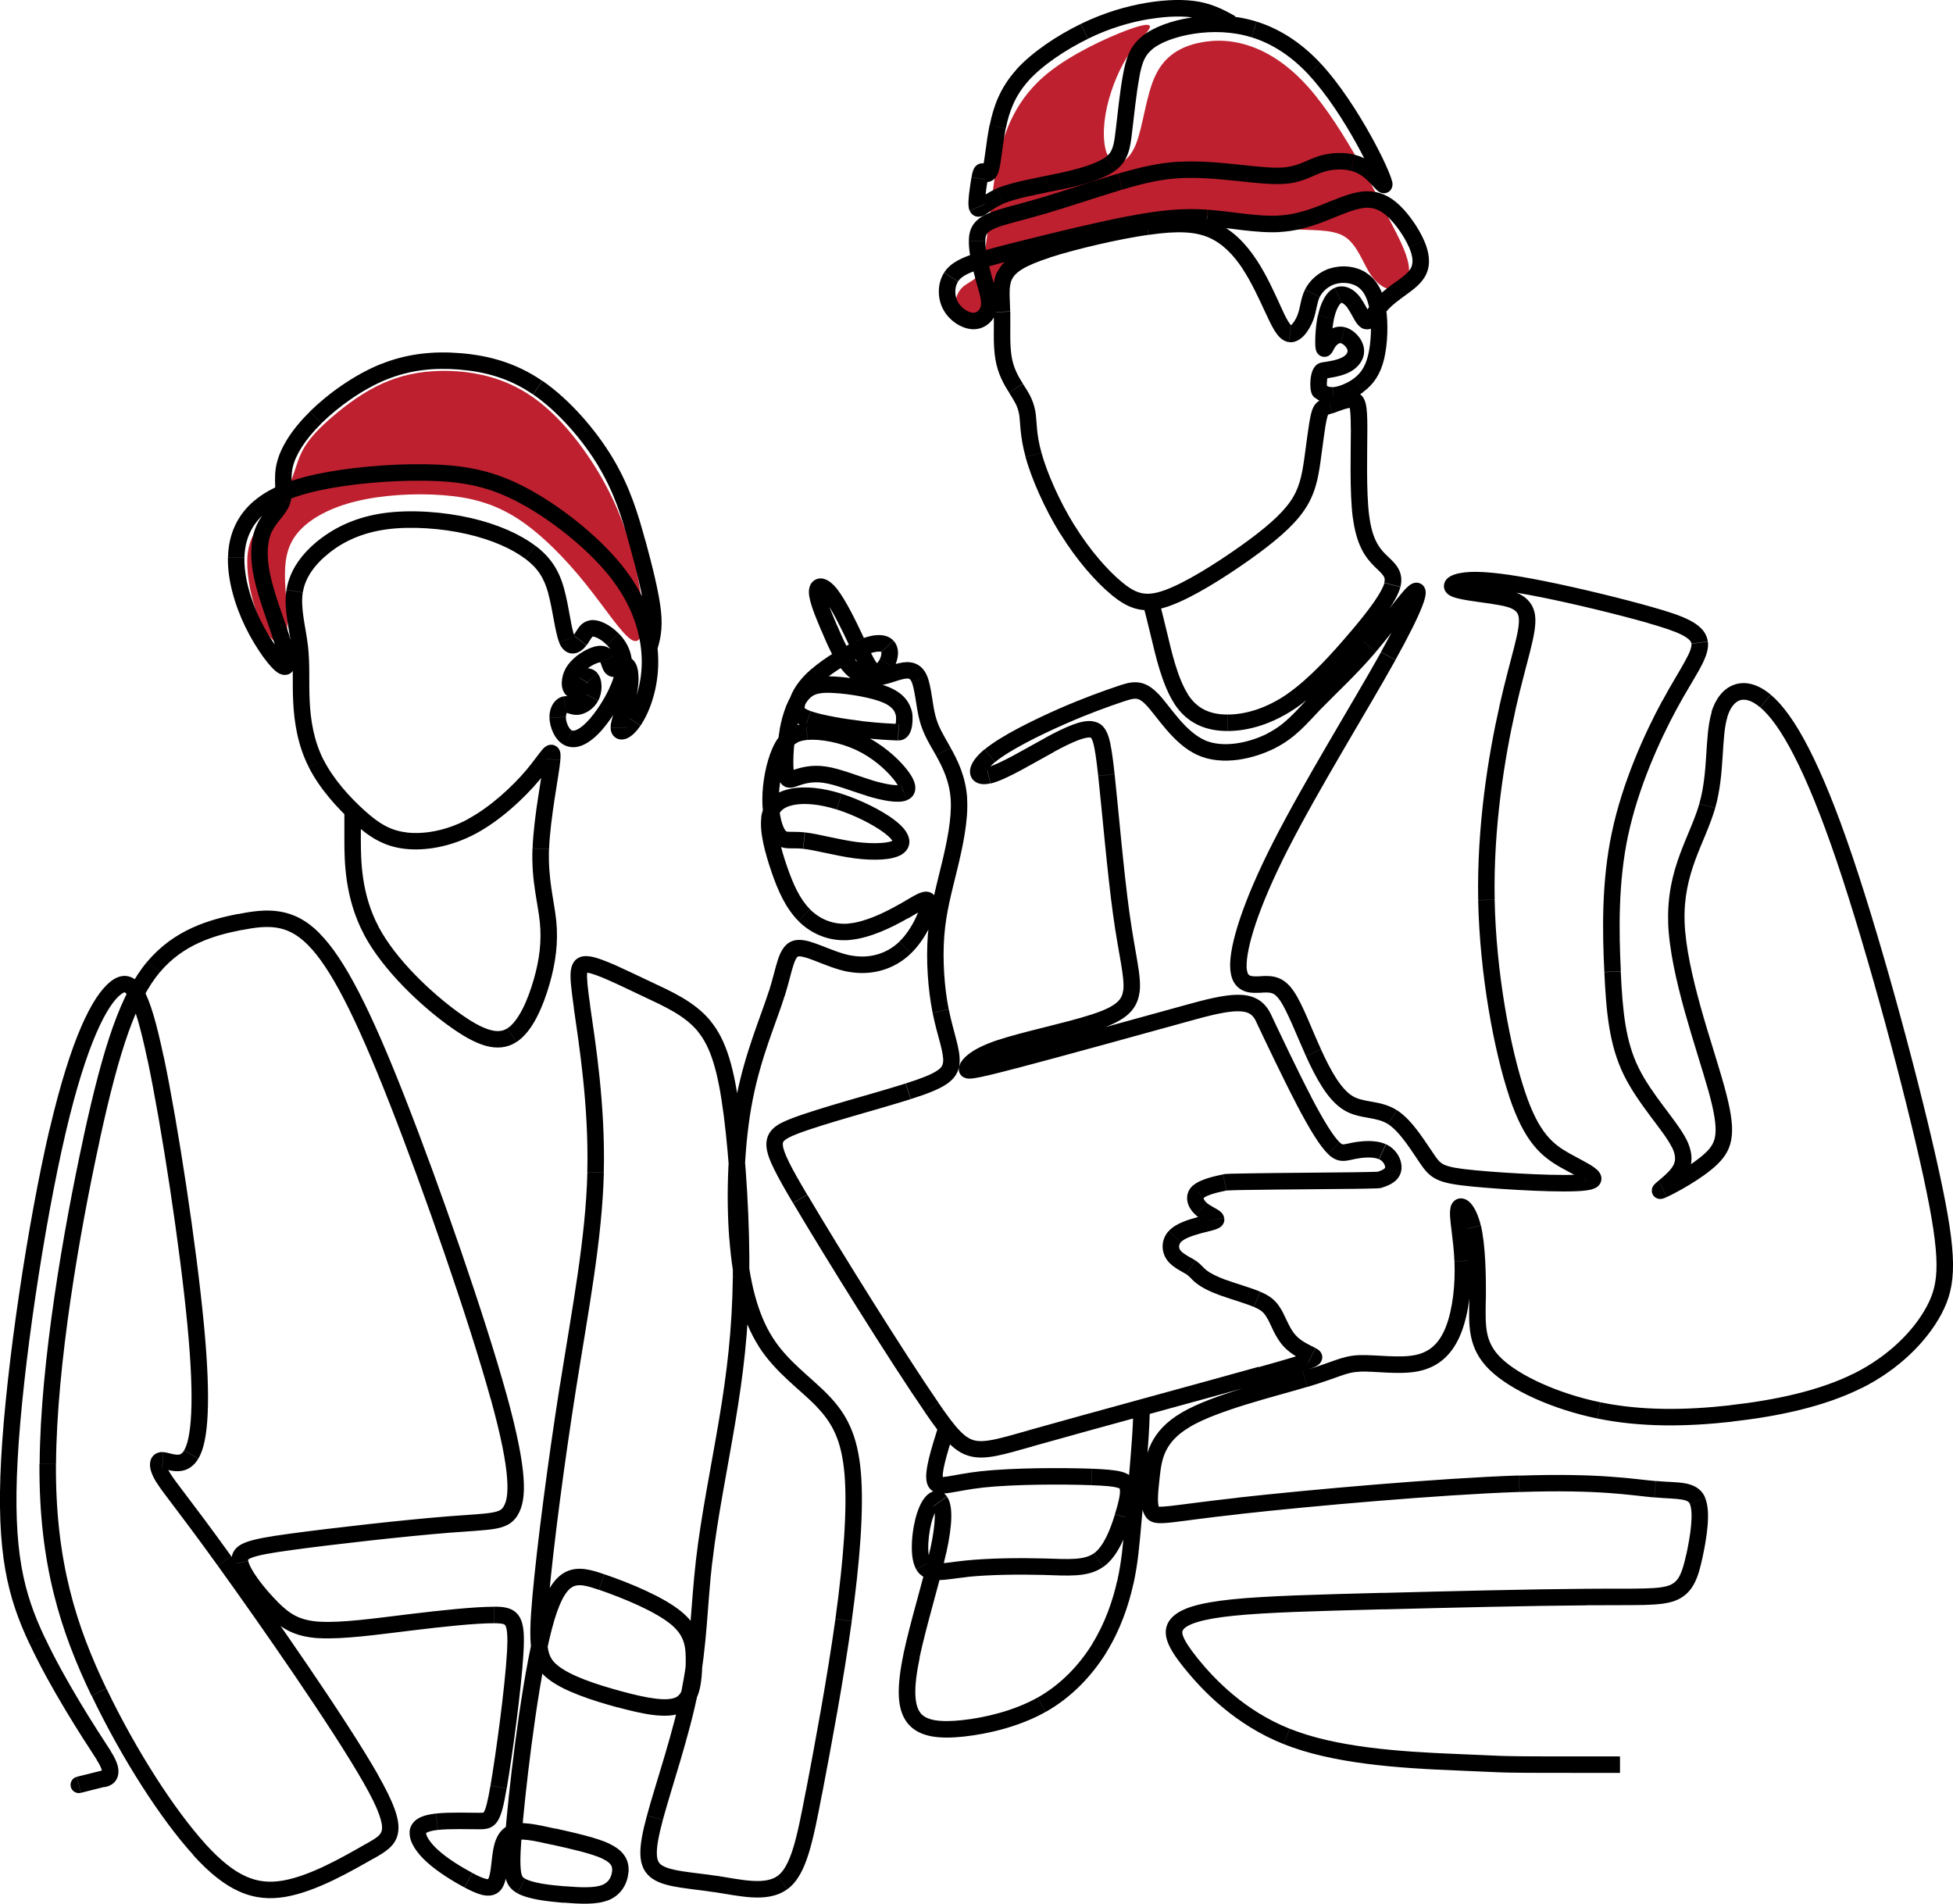 <?xml version="1.0" encoding="UTF-8"?><svg id="Layer_1" xmlns="http://www.w3.org/2000/svg" width="237" height="231" viewBox="0 0 237 231"><defs><style>.cls-1{fill:#bf202f;}</style></defs><path class="cls-1" d="M117.07,34.62c-.58.45-1.08,1.16-1.07,2.03.02.87.54,1.89,1.32,2.23.77.34,1.8-.01,2.48-1.07.69-1.06,1.04-2.82,1.84-4.34.8-1.53,2.06-2.82,5.52-4.01,3.46-1.19,9.13-2.27,12.82-2.85,3.7-.57,5.42-.63,7.84-.26,2.43.37,5.55,1.16,8.38,1.41,2.83.25,5.38-.04,6.97.95,1.59,1,2.23,3.29,3.23,4.71.99,1.42,2.34,1.98,3.29,1.69.95-.29,1.51-1.44,1.24-3.01-.26-1.57-1.34-3.57-2.41-5.63-1.07-2.07-2.12-4.21-3.72-7.03-1.61-2.82-3.77-6.31-6-8.83-2.24-2.52-4.54-4.08-6.79-4.91-2.25-.84-4.44-.95-6.53-.5-2.09.45-4.08,1.48-5.24,3.9-1.17,2.42-1.52,6.24-2.4,8.41-.88,2.17-2.28,2.7-3.08,1.85-.8-.85-1.01-3.08-.6-5.5.41-2.42,1.43-5.03,2.57-6.87,1.14-1.83,2.4-2.89,2.73-3.49.34-.6-.25-.75-2.69.16-2.44.91-6.73,2.88-9.61,5.21-2.88,2.33-4.34,5.03-5.23,7.56-.89,2.52-1.21,4.87-1.5,7.15-.29,2.27-.56,4.48-.79,6.16-.23,1.69-.44,2.86-.88,3.55-.44.69-1.11.9-1.69,1.35h0Z"/><path class="cls-1" d="M33.34,77.82c.77.47,1.41,0,1.52-1.61.12-1.61-.29-4.34-.28-6.54.01-2.2.45-3.87,1.83-5.34,1.38-1.47,3.7-2.75,6.83-3.51,3.13-.76,7.08-1,10.47-.74,3.39.25,6.24,1,9.11,2.85,2.87,1.86,5.77,4.83,8.22,7.88,2.45,3.05,4.45,6.17,5.63,6.84s1.52-1.11,1.23-4.21c-.29-3.09-1.22-7.49-2.97-11.61-1.75-4.12-4.34-7.95-6.86-10.64-2.52-2.69-4.99-4.24-7.61-5.14-2.62-.91-5.41-1.17-7.92-1.01-2.51.16-4.74.76-6.92,1.87-2.18,1.11-4.29,2.75-5.86,4.16-1.57,1.41-2.58,2.6-3.2,3.9s-.86,2.69-1.55,4.03c-.7,1.34-1.86,2.62-2.87,3.86-1.02,1.25-1.89,2.47-2.09,4.4-.2,1.93.26,4.58.94,6.61.68,2.04,1.58,3.46,2.35,3.94h0Z"/><path d="M9.32,215.6c-.54.13-.86.68-.73,1.21.13.54.68.86,1.21.73l-.48-1.94ZM12.46,215.84v-1h-.12l-.12.03.24.97ZM4.48,199.01l-.91.42h0l.91-.42ZM23.21,176.49l-.86-.51h0s.86.51.86.51ZM19.83,179.33l.85-.52h0l-.85.52ZM44.98,215.8l.87-.5h0l-.87.5ZM34.53,229.17l-.17-.99h0l.17.99ZM24.2,224.43l.74-.67h0l-.74.67ZM12.01,205.32l.9-.43h0l-.9.43ZM5.8,177.6h-1s1,0,1,0ZM29.09,111.88l-.19-.98h0l.19.98ZM38.07,113.94l-.71.71h0s.71-.71.71-.71ZM48.24,133.58l-.93.36h0l.93-.36ZM60.5,169.43l-.96.27h0l.96-.27ZM35.27,187.09l.14.99h0s-.14-.99-.14-.99ZM49.68,196.87l-.12-.99h0l.12.99ZM60.5,216.84l.99.17h0l-.99-.17ZM50.7,222.36l-1-.06h0l1,.06ZM56.84,228.14l.47-.88h0l-.47.88ZM59.88,228.8l.65.76h0s-.65-.76-.65-.76ZM60.71,225.54l-.99-.12h0s.99.12.99.12ZM67.21,222.86l.22-.98h0l-.22.98ZM75.28,227.11l1,.09h0l-1-.09ZM73.51,229.62l-.38-.92h0s.38.92.38.92ZM63.26,228.84l-.47.88h0l.47-.88ZM66.3,196.33l-.96-.29h0l.96.29ZM73.01,191.96l-.32.95h0l.32-.95ZM82.11,196.37l.64-.76h0l-.64.76ZM82.52,206.81l.47.88h0l-.47-.88ZM68.94,168.19l-.99-.16h0l.99.16ZM71.41,117.04l-.15.99h0l.15-.99ZM78.32,119.92l.43-.9h0l-.43.9ZM88.82,135.23l.99-.13h0l-.99.13ZM89.93,154.95h1s-1,0-1,0ZM88.24,172.4l.99.17h0s-.99-.17-.99-.17ZM85.45,189.44l.99.11h0l-.99-.11ZM83.76,204.95l.98.19h0l-.98-.19ZM79.48,220.55l-.97-.26h0l.97.26ZM79.76,227.15l.56-.83h0l-.56.83ZM98.78,217.45l.98.19h0l-.98-.19ZM102.36,196.58l.99.14h0l-.99-.14ZM103.48,178.76l1-.09h0l-1,.09ZM99.81,169.98l-.72.69h0s.72-.69.72-.69ZM90.37,133.21l.98.19h0l-.98-.19ZM96.72,115.06l.17.99h0l-.17-.99ZM103.12,116.93l-.18.98h0l.18-.98ZM109.84,114.98l-.7-.72h0l.7.72ZM112.7,109.58l1-.03h0l-1,.03ZM103.12,113.05l.09.99h0l-.09-.99ZM94.56,105.47l-.95.33h0l.94-.33ZM93.37,99.31l.99.13h0s-.99-.13-.99-.13ZM107.92,100.27l-.6.8h0l.6-.8ZM103.85,103.16l-.13.99h0l.13-.99ZM94.59,101.47l-.75.66h0s.75-.66.75-.66ZM94.65,91.2l-.91-.4h0s.92.4.92.4ZM97.91,88.78l-.08-1h0s.09,1,.09,1ZM104.31,90.09l.42-.91h0s-.42.91-.42.91ZM109.12,93.8l.77-.64h0s-.77.64-.77.64ZM109.7,96.16l-.38-.92h0s.39.92.39.92ZM105.48,95.61l.29-.96h0l-.29.96ZM95.35,93.8l-.99.14h0s.99-.14.99-.14ZM95.61,88.63l.98.18h0s-.98-.18-.98-.18ZM101.29,83.09l.06-1h0l-.06,1ZM109.67,86.47l-.95.3h0s.95-.3.95-.3ZM109.03,88.84l-.04,1h0l.04-1ZM104.49,88.49l-.12.99h0s.12-.99.12-.99ZM98.05,87.23l.34-.94h0s-.34.94-.34.94ZM96.75,85.25l.96.29h0s-.96-.29-.96-.29ZM107.63,80.49l-.89-.46h0s.89.46.89.46ZM106,81.43l.53-.85h0s-.53.85-.53.85ZM106.41,82.19l.08,1h0l-.08-1ZM109.38,81.43l.22.98h0l-.22-.98ZM111.56,82.36l.92-.4h0s-.92.4-.92.4ZM114.47,91.2l.87-.49h0s-.87.49-.87.49ZM116.36,96.98l1-.06h0s-1,.06-1,.06ZM115.2,105.23l.97.24h0l-.97-.24ZM115.44,128.98l1,.1-1-.1ZM97.1,145.46l-.86.51h0l.86-.51ZM125.05,174.53l.27.96h0l-.27-.96ZM154.67,159.49l-.88.48h0l.88-.48ZM152.54,157.66l.39-.92h0s-.39.92-.39.92ZM148.47,156.26l.34-.94h0l-.34.94ZM142.56,150.04l-.74-.67h0l.74.67ZM145.5,148.67l-.26-.97h0l.26.97ZM147.57,147.94l.99-.11h0s-.99.11-.99.11ZM145.41,144.62l.67.74h0s-.68-.74-.68-.74ZM167.39,143.16l.3.96h0s-.3-.96-.3-.96ZM167.77,139.75l-.42.91h0l.42-.91ZM161.86,139.31l.7-.72h0l-.7.72ZM158.22,133.53l.89-.46h0l-.89.46ZM144.77,122.74l.27.96h0l-.27-.96ZM123.06,128.66l.25.97h0l-.25-.97ZM117.38,129.57l.9.43h0l-.91-.43ZM132.67,124.08l-.31-.95h0l.31.95ZM137.29,120.29l-.99-.13h0l.99.13ZM134.27,94.03l-.99.11h0s.99-.11.99-.11ZM127.37,90.39l.48.88h0s-.48-.88-.48-.88ZM119.97,94.09l.22.97h0s-.22-.97-.22-.97ZM120.12,91.7l-.64-.77h0s.64.77.64.77ZM135.84,84.23l.32.95h0s-.32-.95-.32-.95ZM154.26,89.89l.45.89h0s-.45-.89-.45-.89ZM166.2,78.45l.76.65h0s-.76-.65-.76-.65ZM168.47,79.59l-.87-.49h0s.87.49.87.49ZM153.13,119.44l-.05-1h0l.05,1ZM156.19,120.87l.83-.56h0l-.83.56ZM159.39,127.73l.91-.41h0l-.91.41ZM168.97,135.55l.54-.85h0l-.54.85ZM173.27,140.77l.82-.58h0l-.82.58ZM192.4,143.45l-.13-.99h0l.14.99ZM189.98,140.83l-.49.87h0l.49-.87ZM180.38,109.2l-1,.02,1-.02ZM182.94,85.87l.97.22h0l-.97-.22ZM181.25,72.3l-.15.99h0s.15-.99.15-.99ZM187.19,71.48l.2-.98h0l-.2.98ZM206.25,77.96l-.99.14h0s.99-.14.99-.14ZM196.59,101.18l.98.21h0l-.98-.21ZM197.96,130.01l.9-.44h0s-.9.44-.9.44ZM203.76,138.7l-.89.45h0l.89-.45ZM202.99,143.08l-.7-.71h0l.7.71ZM201.82,144.35l.42.91h0l-.42-.91ZM207.67,140.6l.69.72h0l-.69-.72ZM208.29,132.1l-.96.27h0l.96-.27ZM207.17,97.77l.96.27h0s-.96-.27-.96-.27ZM208.66,86.72l.96.29h0s-.96-.29-.96-.29ZM214.25,85.07l.65-.76h0s-.65.76-.65.76ZM223.85,104.21l.95-.32h0l-.95.32ZM225.45,167.54l-.45-.89h0l.45.89ZM210.1,171.5l.11.99h0l-.11-.99ZM181.49,165.52l.7-.72h0s-.7.72-.7.72ZM178.73,148.93l.97-.23h0l-.97.23ZM177,146.74l.97.23h0l-.97-.23ZM176.43,161.27l.93.36h0l-.93-.36ZM171.98,165.39l-.2-.98h0l.2.98ZM158.35,167.33l.29.96h0l-.29-.96ZM139.75,179.05l-.99-.11h0s.99.11.99.11ZM150.33,182.72l-.11-.99h0l.11.99ZM184.37,180.04l-.03-1,.03,1ZM200.83,180.7l.09-1h0l-.09,1ZM205.61,188.82l-.98-.21h0l.98.21ZM203.06,193.24l.39.92h0l-.39-.92ZM149.63,195.06l-.1-.99h0l.1.99ZM142.84,197.08l-.77-.64h0l.77.64ZM176.88,213.83l-.04,1h0l.04-1ZM113.48,179.77l.93-.36h0s-.93.36-.93.36ZM136.82,180.3l.95-.32h0l-.95.32ZM112.06,189.93l-.86.5h0l.86-.5ZM110.62,200.91l-.98-.2h0l.98.2ZM133.4,199.98l.85.53h0l-.85-.53ZM138.28,175.82l-1-.08h0l1,.08ZM140.67,77.11l-.97.23h0s.97-.23.97-.23ZM143.32,84.81l.84-.54h0s-.84.54-.84.54ZM148.96,87.7v-1h0v1ZM168.97,70.97l-.97-.25h0s.97.25.97.25ZM164.07,48.49l-.09,1h0l.09-1ZM161.37,49.21l.31.95h0s-.31-.95-.31-.95ZM159.25,55.91l.99.14h0s-.99-.14-.99-.14ZM129.53,64.27l.85-.53h0s-.85.53-.85.53ZM125.42,55.19l.96-.27h0s-.96.27-.96.27ZM124.64,49.99l.99-.17h0s-.99.17-.99.17ZM123.3,47.11l.85-.53h0s-.85.53-.85.53ZM121.59,37.84l1-.02h0l-1,.02ZM147.13,27.92l-.4.91h0s.4-.91.4-.91ZM154.46,37.49l-.91.42h0s.91-.42.91-.42ZM158.41,38.52l-.93-.35h0s.93.35.93.35ZM159.26,35.59l.89.45h0s-.89-.45-.89-.45ZM165.24,33.92l.54-.84h0s-.54.84-.54.84ZM164.85,46.75l.59.81h0s-.59-.81-.59-.81ZM164.5,42.32l.98-.19h0s-.98.19-.98.19ZM161.25,41.45l-.81-.59h0s.81.59.81.59ZM160.63,42.11l-.99.11h0s.99-.11.99-.11ZM162.36,35.84l-.41-.91h0s.41.91.41.91ZM164.34,36.79l.81-.59h0s-.81.59-.81.59ZM170.08,34.93l-.59-.81h0s.59.81.59.81ZM172.18,32.81l-.92-.4h0s.92.4.92.4ZM169.2,25.67l.69-.72h0s-.69.72-.69.72ZM161.81,25.36l-.38-.93h0s.38.93.38.93ZM155.22,27.15l-.05-1h0l.05,1ZM146.47,26.43l-.07,1h0s.07-1,.07-1ZM137.09,27.22l-.19-.98h0l.19.98ZM115.42,33.61l.84.55h0s-.84-.55-.84-.55ZM115.33,37.06l-.89.47h0s.89-.47.89-.47ZM120.27,26.83l.4.92h0s-.4-.92-.4-.92ZM126.57,24.97l-.28-.96.28.96ZM143.14,20.62l-.05-1h0l.05,1ZM160.35,19.9l.3.95h0l-.3-.95ZM165.45,16.88l-.87.49h0s.87-.49.87-.49ZM159.5,8.34l-.73.68h0s.73-.68.73-.68ZM152.2,3.58l.3-.96h0s-.29.96-.29.96ZM144.77,3.1l-.15-.99h0s.15.99.15.99ZM139.23,5.17l.62.78h0s-.62-.78-.62-.78ZM128.47,22.04l-.21-.98h0s.21.98.21.98ZM118.87,21.67l-.99-.16h0s.99.16.99.16ZM119.27,20.84l.63-.77-.63.77ZM120.23,20.51l-.95-.31h0s.95.31.95.31ZM131.59,3.8l-.44-.9h0s.44.9.44.9ZM139.29,1.33l.16.99h0s-.16-.99-.16-.99ZM79.21,74.23l.99-.11h0l-.99.11ZM77.34,65.81l-.96.26h0s.96-.26.96-.26ZM73.51,56.12l.86-.51h0s-.86.51-.86.51ZM65.26,47.04l-.57.82h0s.57-.82.57-.82ZM34.26,60.72l.95.3h0s-.95-.3-.95-.3ZM31.79,69.84l-.98.2h0s.98-.2.98-.2ZM34.2,77.55l-.95.3h0s.95-.3.95-.3ZM34.36,80.83l-.47.88h0s.47-.88.47-.88ZM30.68,75.63l-.9.44h0s.9-.44.9-.44ZM39.98,58.24l.18.98h0s-.18-.98-.18-.98ZM64.25,60.53l-.5.87h0s.5-.87.5-.87ZM75.2,69.88l.8-.6h0s-.8.6-.8.6ZM76.9,87.49l-.83-.56h0s.83.56.83.56ZM75.1,88.27l-1,.02h0s1-.02,1-.02ZM76.11,80.77l-.64.77h0s.64-.77.64-.77ZM69.32,83.54l.82-.57h0s-.82.57-.82.57ZM70.47,83.47l-.86-.51h0s.86.51.86.51ZM68.57,85.48l-.2-.98h0s.2.98.2.98ZM67.68,87.03l1-.02h0s-1,.02-1,.02ZM69.02,89.55l.4-.92h0s-.4.92-.4.92ZM75.6,81.78l-.98-.2h0s.98.2.98.2ZM74.36,77.56l-.71.7h0s.71-.7.71-.7ZM70.39,77.69l-.79-.61h0s.79.61.79.61ZM68.8,77.59l.92-.38h0s-.92.38-.92.38ZM67.5,71.74l-.96.27h0s.96-.27.96-.27ZM56.94,63.84l-.22.97h0s.22-.97.22-.97ZM46.78,63.24l-.13-.99h0s.13.99.13.99ZM39.34,66.29l-.62-.79h0s.62.79.62.79ZM36.37,78.47l-.99.12h0s.99-.12.99-.12ZM36.58,85.13l-1,.05h0s1-.05,1-.05ZM38.36,92.64l.89-.45h0s-.89.45-.89.45ZM43.56,99.09l.67-.74h0s-.67.74-.67.74ZM49.2,102l-.12.99h0l.12-.99ZM64.66,94.05l-.77-.64h0l.77.64ZM67,92.14l1,.09h0s-1-.09-1-.09ZM65.62,102.99l-1-.04h0l1,.04ZM66.51,111.79l-.99.1h0l.99-.1ZM65.73,119.16l-.96-.28h0s.96.28.96.28ZM62.12,125.61l.54.84h0l-.54-.84ZM55.02,123.63l.59-.81h0l-.59.81ZM42.79,101.96h-1s1,0,1,0ZM9.81,217.54l2.9-.73-.48-1.94-2.9.72.48,1.94ZM12.46,215.84q0,1,0,1h.03s.03,0,.04,0c.03,0,.07,0,.12,0,.09,0,.22-.03.36-.07.27-.08.7-.26,1.01-.68.33-.45.42-1.02.31-1.62-.11-.58-.41-1.24-.91-2.01l-1.68,1.09c.43.66.58,1.07.62,1.29.04.19-.02.16.05.07.05-.07.09-.07.05-.06-.01,0-.03,0-.03,0,0,0,0,0,0,0h.03s0,0,0,1ZM13.43,212.45c-1.86-2.85-5.52-8.49-8.04-13.86l-1.81.85c2.59,5.52,6.33,11.27,8.18,14.11l1.68-1.09ZM5.38,198.59c-2.47-5.27-3.85-10.3-3.24-21.47l-2-.11c-.62,11.44.79,16.81,3.43,22.43l1.81-.85ZM2.14,177.12c.61-11.24,3.24-28.59,5.82-39.64l-1.95-.46c-2.6,11.15-5.25,28.62-5.87,39.99l2,.11ZM7.96,137.48c1.29-5.51,2.56-9.42,3.73-12.12,1.18-2.73,2.21-4.11,2.96-4.69l-1.23-1.57c-1.15.9-2.34,2.66-3.56,5.47-1.23,2.84-2.53,6.88-3.84,12.46l1.95.46ZM14.65,120.67c.18-.14.31-.21.39-.24.04-.01.06-.02.07-.02,0,0,.01,0,.02,0,0,0,.01,0,.03.01.02.01.06.03.1.08.1.09.23.25.39.52.67,1.13,1.38,3.47,2.25,7.61l1.96-.41c-.86-4.08-1.63-6.75-2.48-8.21-.43-.73-1-1.37-1.82-1.55-.84-.18-1.58.19-2.15.64l1.23,1.57ZM17.91,128.63c1.72,8.17,3.94,22.74,4.84,32.23l1.99-.19c-.91-9.57-3.14-24.21-4.87-32.46l-1.96.41ZM22.75,160.86c.45,4.74.57,8.19.45,10.64-.12,2.5-.47,3.83-.85,4.47l1.72,1.02c.65-1.09,1.01-2.85,1.13-5.4.12-2.59,0-6.14-.46-10.93l-1.99.19ZM22.35,175.98c-.17.29-.33.4-.44.46-.12.06-.26.08-.47.07-.21-.01-.44-.06-.72-.13-.22-.06-.6-.16-.92-.18l-.11,2c.07,0,.19.03.53.12.28.07.68.17,1.1.19.43.02.94-.02,1.45-.27.51-.25.95-.66,1.29-1.24l-1.72-1.02ZM19.8,176.19c-.38-.02-.86.07-1.22.46-.34.38-.39.84-.38,1.17.03.64.36,1.36.77,2.04l1.71-1.04c-.17-.28-.3-.53-.38-.73-.08-.21-.1-.33-.11-.37,0-.05.02.11-.14.29-.18.2-.38.19-.37.19l.11-2ZM18.98,179.85c.42.69,1.03,1.48,2.12,2.92,1.11,1.46,2.76,3.65,5.33,7.21l1.62-1.17c-2.58-3.58-4.24-5.78-5.36-7.25-1.13-1.49-1.65-2.17-2.01-2.75l-1.71,1.04ZM26.43,189.98c5.15,7.15,13.93,19.73,17.68,26.32l1.74-.99c-3.82-6.7-12.66-19.36-17.8-26.49l-1.62,1.17ZM44.11,216.3c.94,1.64,1.54,2.87,1.88,3.82.35.95.41,1.52.36,1.88-.04.3-.18.54-.47.8-.34.3-.82.57-1.52.97l.99,1.74c.64-.36,1.32-.75,1.84-1.21.57-.5,1.01-1.13,1.13-2.02.12-.83-.06-1.77-.46-2.85-.4-1.1-1.07-2.44-2.02-4.12l-1.74.99ZM44.36,223.76c-2.73,1.56-6.68,3.84-10.01,4.42l.34,1.97c3.75-.65,8.03-3.16,10.66-4.65l-.99-1.74ZM34.35,228.18c-1.6.28-3.02.16-4.48-.49-1.49-.66-3.07-1.89-4.94-3.94l-1.48,1.35c1.96,2.16,3.77,3.61,5.61,4.42,1.87.83,3.7.97,5.64.63l-.34-1.97ZM24.94,223.75c-3.74-4.12-8.39-11.29-12.02-18.86l-1.8.86c3.69,7.69,8.43,15.04,12.35,19.34l1.48-1.35ZM12.91,204.89c-3.61-7.53-6.2-15.38-6.12-27.29h-2c-.08,12.26,2.6,20.41,6.31,28.15l1.8-.87ZM6.8,177.6c.08-11.98,2.86-28.07,5.29-39.19l-1.95-.43c-2.43,11.16-5.25,27.41-5.33,39.61h2ZM12.08,138.41c2.43-11.17,4.46-17.03,7.32-20.45l-1.53-1.28c-3.23,3.85-5.32,10.2-7.74,21.31l1.95.43ZM19.41,117.96c2.82-3.36,6.56-4.46,9.88-5.11l-.38-1.96c-3.43.67-7.75,1.88-11.03,5.79l1.53,1.28ZM29.29,112.86c1.67-.33,3.05-.5,4.32-.29,1.23.2,2.44.77,3.75,2.08l1.42-1.41c-1.57-1.58-3.16-2.37-4.85-2.64-1.65-.27-3.32-.03-5.02.31l.38,1.96ZM37.36,114.65c1.33,1.34,2.76,3.44,4.39,6.6,1.63,3.15,3.44,7.3,5.55,12.7l1.86-.73c-2.12-5.42-3.96-9.64-5.64-12.88-1.67-3.23-3.21-5.55-4.76-7.1l-1.42,1.41ZM47.3,133.94c4.23,10.79,9.65,26.43,12.23,35.76l1.93-.53c-2.61-9.41-8.05-25.12-12.3-35.95l-1.86.73ZM59.54,169.7c1.29,4.66,1.86,7.69,2,9.71.15,2.02-.13,2.9-.42,3.37l1.72,1.03c.58-.97.86-2.34.69-4.55-.16-2.21-.77-5.39-2.07-10.1l-1.93.53ZM61.13,182.78c-.14.23-.27.36-.45.46-.2.11-.49.21-1.01.3-1.07.18-2.63.24-5.3.45l.16,1.99c2.52-.2,4.29-.27,5.48-.47.62-.1,1.17-.26,1.66-.53.51-.29.88-.68,1.18-1.17l-1.72-1.03ZM54.37,183.99c-5.21.41-14.12,1.41-19.24,2.11l.27,1.98c5.09-.7,13.96-1.69,19.13-2.1l-.16-1.99ZM35.13,186.1c-2.52.34-4.25.64-5.32,1.05-.54.21-1.07.51-1.39,1.01-.36.54-.37,1.13-.26,1.64l1.96-.4c-.04-.19,0-.18-.03-.14,0,0,.07-.1.46-.25.8-.31,2.27-.58,4.86-.93l-.27-1.98ZM28.16,189.81c.19.93.86,2.03,1.58,3.02.75,1.03,1.67,2.08,2.52,2.93l1.42-1.41c-.79-.79-1.64-1.77-2.32-2.7-.71-.97-1.14-1.77-1.23-2.24l-1.96.4ZM32.26,195.76c.86.86,1.7,1.58,2.74,2.11,1.05.53,2.23.82,3.71.91l.12-2c-1.27-.08-2.17-.32-2.93-.7-.76-.38-1.44-.94-2.23-1.73l-1.42,1.41ZM38.71,198.77c2.88.17,7.12-.43,11.09-.91l-.24-1.99c-4.1.5-8.09,1.06-10.73.9l-.12,2ZM49.8,197.86c4.05-.5,7.94-.9,10.13-.9v-2c-2.34,0-6.35.42-10.37.91l.24,1.99ZM59.93,196.96c1.2,0,1.32.16,1.39.26.07.12.17.38.22.94.05.56.04,1.32-.02,2.35l2,.12c.06-1.07.08-1.94.02-2.64-.06-.69-.2-1.32-.52-1.84-.72-1.15-2.02-1.2-3.08-1.2v2ZM61.52,200.52c-.24,4.16-1.31,12.12-2,16.14l1.97.34c.7-4.06,1.78-12.11,2.03-16.37l-2-.12ZM59.52,216.66c-.17,1.01-.32,1.73-.46,2.27-.14.55-.26.82-.34.94-.03.06-.05.07-.04.06,0,0,.02,0,0,0-.06.02-.17.03-.53.03v2c.3,0,.72,0,1.12-.12.47-.15.84-.44,1.13-.89.25-.4.43-.91.59-1.51.16-.62.32-1.41.49-2.43l-1.97-.34ZM58.16,219.96c-1.24,0-3.66-.09-5.25.09l.22,1.99c1.45-.16,3.65-.08,5.04-.08v-2ZM52.9,220.05c-.81.09-1.53.25-2.1.57-.62.35-1.06.92-1.1,1.69l2,.11s0,0,0,.01c0,0,.01-.02.1-.07.2-.11.6-.24,1.32-.32l-.22-1.99ZM49.71,222.31c-.04.67.24,1.33.59,1.9.37.59.9,1.2,1.55,1.78l1.34-1.49c-.55-.49-.94-.96-1.19-1.35-.26-.42-.3-.66-.29-.74l-2-.11ZM51.85,225.99c1.28,1.15,3.09,2.27,4.52,3.03l.94-1.77c-1.37-.73-3.02-1.75-4.12-2.75l-1.34,1.49ZM56.37,229.02c.71.38,1.41.71,2.05.88.62.16,1.45.23,2.12-.34l-1.3-1.52c.09-.08.1.03-.31-.07-.39-.1-.92-.34-1.61-.71l-.94,1.77ZM60.54,229.56c.31-.26.5-.6.62-.91.13-.31.21-.64.27-.97.12-.63.19-1.39.27-2.03l-1.99-.24c-.09.73-.14,1.35-.25,1.88-.05.26-.1.45-.16.59-.06.14-.09.17-.08.15l1.3,1.52ZM61.7,225.66c.08-.68.18-1.24.34-1.67.16-.42.33-.59.51-.67l-.81-1.83c-.85.38-1.31,1.09-1.58,1.79-.26.68-.37,1.46-.45,2.14l1.99.24ZM62.55,223.32c.25-.11.72-.16,1.55-.05.8.1,1.76.32,2.89.57l.43-1.95c-1.09-.24-2.16-.48-3.07-.6-.89-.11-1.83-.14-2.61.21l.81,1.83ZM66.99,223.83c2.28.51,4.77,1.06,6.13,1.7l.86-1.81c-1.61-.76-4.38-1.36-6.55-1.85l-.44,1.95ZM73.12,225.54c.64.3.91.58,1.03.77.11.18.16.39.13.72l1.99.17c.05-.62-.02-1.3-.43-1.95-.39-.63-1.03-1.12-1.87-1.52l-.86,1.81ZM74.28,227.02c-.06.69-.4,1.37-1.16,1.68l.76,1.85c1.63-.68,2.28-2.15,2.38-3.35l-1.99-.17ZM73.13,228.7c-.43.18-1.05.28-1.88.29-.81.02-1.74-.04-2.72-.12l-.17,1.99c.99.08,2.01.15,2.93.13.91-.02,1.83-.13,2.6-.45l-.77-1.85ZM68.53,228.88c-.98-.08-1.95-.18-2.81-.33-.88-.16-1.55-.35-1.99-.58l-.94,1.76c.72.39,1.65.62,2.58.79.95.17,2,.27,2.99.36l.17-1.99ZM63.73,227.96c-.19-.1-.27-.18-.32-.26-.07-.11-.16-.33-.21-.82-.11-1.02-.04-2.79.27-6.07l-1.99-.19c-.31,3.24-.41,5.22-.27,6.48.07.65.22,1.2.5,1.65.3.48.69.76,1.07.97l.95-1.76ZM63.47,220.81c.62-6.53,2.09-18.48,3.79-24.19l-1.92-.57c-1.76,5.93-3.25,18.07-3.86,24.57l1.99.19ZM67.26,196.62c.86-2.89,1.68-3.83,2.33-4.13.31-.14.69-.18,1.2-.11.53.08,1.14.27,1.89.53l.65-1.89c-.75-.26-1.51-.51-2.25-.61-.76-.11-1.55-.08-2.32.27-1.52.7-2.55,2.46-3.42,5.38l1.92.57ZM72.69,192.9c1.48.51,3.21,1.17,4.81,1.91,1.62.75,3.04,1.55,3.97,2.33l1.29-1.53c-1.13-.95-2.75-1.84-4.42-2.61-1.68-.78-3.47-1.46-5-1.98l-.65,1.89ZM81.47,197.14c.89.75,1.31,1.47,1.52,2.19.22.75.24,1.56.22,2.55l2,.04c.02-.99.02-2.08-.3-3.16-.33-1.12-.98-2.17-2.15-3.15l-1.29,1.53ZM83.21,201.88c-.02.99-.07,1.91-.27,2.67-.2.75-.49,1.17-.88,1.38l.94,1.77c1.09-.58,1.62-1.62,1.88-2.64.26-1.01.32-2.15.34-3.14l-2-.04ZM82.06,205.93c-.46.24-1.26.33-2.49.18-1.19-.14-2.59-.47-4.11-.88l-.52,1.93c1.53.41,3.05.78,4.39.94,1.3.15,2.64.14,3.66-.4l-.93-1.77ZM75.46,205.23c-1.51-.41-3.06-.87-4.44-1.4-1.39-.53-2.55-1.11-3.31-1.72l-1.24,1.57c1,.8,2.38,1.46,3.84,2.02,1.47.57,3.09,1.05,4.63,1.47l.52-1.93ZM67.71,202.11c-.37-.29-.62-.57-.81-.89-.19-.32-.34-.73-.43-1.32-.19-1.22-.14-3.02.13-6.03l-1.99-.18c-.27,2.98-.35,5.03-.12,6.52.12.77.34,1.43.68,2.01.34.59.78,1.05,1.3,1.46l1.24-1.57ZM66.6,193.86c.53-5.95,1.85-16.16,3.33-25.51l-1.98-.31c-1.48,9.38-2.8,19.63-3.34,25.65l1.99.18ZM69.93,168.35c1.47-9.31,3.14-17.91,3.35-26.08l-2-.05c-.2,8-1.83,16.4-3.32,25.82l1.98.31ZM73.27,142.27c.21-8.19-1.04-15.95-1.66-20.26l-1.98.28c.62,4.35,1.84,11.94,1.64,19.92l2,.05ZM71.62,122.01c-.15-1.08-.27-1.94-.33-2.61-.06-.68-.07-1.12-.03-1.38.04-.28.09-.17-.07-.06-.14.1-.2.03.08.07l.29-1.98c-.42-.06-1.01-.09-1.52.27-.53.37-.7.96-.77,1.44-.06.5-.04,1.11.03,1.82.07.73.19,1.62.34,2.71l1.98-.28ZM71.26,118.02c.55.08,1.48.42,2.71.97,1.2.53,2.55,1.19,3.93,1.84l.85-1.81c-1.34-.63-2.75-1.31-3.97-1.86-1.2-.53-2.37-.99-3.22-1.12l-.29,1.98ZM77.9,120.83c2.79,1.31,5.18,2.38,6.78,4.31l1.54-1.27c-1.94-2.36-4.82-3.6-7.47-4.85l-.85,1.81ZM84.67,125.14c1.57,1.91,2.46,4.78,3.16,10.22l1.98-.25c-.7-5.46-1.63-8.85-3.6-11.24l-1.54,1.27ZM87.83,135.36c.69,5.4,1.18,13.11,1.1,19.58l2,.02c.08-6.57-.41-14.37-1.12-19.86l-1.98.25ZM88.93,154.94c-.08,6.45-.73,11.68-1.67,17.3l1.97.33c.95-5.68,1.62-11.02,1.7-17.6l-2-.02ZM87.26,172.24c-.94,5.6-2.19,11.69-2.81,17.09l1.99.23c.61-5.33,1.84-11.28,2.79-16.99l-1.97-.33ZM84.45,189.33c-.31,2.7-.47,5.26-.68,7.76-.21,2.51-.47,5.01-1,7.68l1.96.39c.55-2.78.82-5.36,1.03-7.9.21-2.55.36-5.03.67-7.7l-1.99-.23ZM82.78,204.76c-1.06,5.41-3.16,11.45-4.27,15.53l1.93.52c1.04-3.85,3.22-10.18,4.3-15.66l-1.96-.39ZM78.51,220.29c-.54,1.98-.84,3.54-.8,4.74.02.62.14,1.19.39,1.71.26.52.64.93,1.11,1.25l1.11-1.66c-.21-.14-.34-.29-.43-.47-.09-.19-.17-.47-.18-.89-.03-.88.2-2.17.73-4.15l-1.93-.52ZM79.21,227.98c.88.59,2.1.86,3.32,1.05.63.1,1.31.18,1.99.27.69.09,1.41.17,2.13.29l.3-1.98c-.76-.12-1.5-.21-2.19-.29-.7-.09-1.34-.17-1.93-.26-1.22-.19-2.04-.42-2.52-.74l-1.11,1.66ZM86.65,229.58c1.41.21,3.06.55,4.54.64,1.49.09,3.08-.05,4.35-.99l-1.18-1.61c-.7.51-1.71.68-3.06.6-1.36-.08-2.79-.38-4.35-.62l-.3,1.98ZM95.54,229.24c1.26-.92,2.02-2.48,2.6-4.36.59-1.9,1.07-4.35,1.62-7.24l-1.96-.38c-.56,2.93-1.01,5.25-1.56,7.02-.56,1.79-1.16,2.81-1.87,3.34l1.18,1.61ZM99.77,217.64c1.11-5.82,2.6-13.76,3.59-20.93l-1.98-.27c-.99,7.11-2.46,15.01-3.57,20.83l1.96.38ZM103.35,196.71c.99-7.15,1.5-13.6,1.12-18.05l-1.99.17c.36,4.21-.12,10.47-1.1,17.6l1.98.27ZM104.47,178.67c-.19-2.24-.61-4.02-1.28-5.53-.67-1.52-1.57-2.72-2.66-3.85l-1.44,1.39c.97,1,1.71,2.01,2.27,3.27.56,1.26.94,2.81,1.12,4.89l1.99-.17ZM100.53,169.29c-1.05-1.09-2.36-2.18-3.52-3.26-1.2-1.11-2.34-2.3-3.25-3.74l-1.69,1.08c1.05,1.64,2.33,2.96,3.58,4.12,1.29,1.2,2.44,2.14,3.45,3.18l1.44-1.39ZM93.76,162.29c-1.83-2.87-2.86-6.88-3.26-12.12l-1.99.15c.41,5.38,1.48,9.77,3.57,13.05l1.69-1.08ZM90.49,150.17c-.4-5.24-.17-11.56.86-16.77l-1.96-.39c-1.07,5.41-1.3,11.92-.89,17.31l1.99-.15ZM91.35,133.4c1.03-5.24,2.84-9.26,3.87-12.56l-1.91-.6c-.95,3.01-2.87,7.39-3.93,12.77l1.96.39ZM95.23,120.85c.25-.81.45-1.55.62-2.2.17-.66.31-1.18.46-1.62.32-.95.53-.97.58-.98l-.34-1.97c-1.29.22-1.81,1.37-2.13,2.31-.17.51-.33,1.11-.5,1.75-.17.64-.36,1.35-.6,2.11l1.91.6ZM96.89,116.05c.11-.02.35-.01.78.11.41.11.89.29,1.45.51,1.08.42,2.45.99,3.82,1.25l.37-1.97c-1.14-.21-2.3-.69-3.46-1.14-.56-.22-1.13-.43-1.65-.58-.51-.14-1.09-.24-1.65-.15l.34,1.97ZM102.94,117.91c2.8.52,5.58-.26,7.6-2.22l-1.39-1.44c-1.53,1.48-3.64,2.1-5.84,1.69l-.37,1.97ZM110.54,115.69c.99-.96,1.78-2.18,2.31-3.28.27-.55.48-1.08.62-1.55.14-.45.24-.92.23-1.32l-2,.06c0,.07-.02.29-.14.67-.11.36-.28.8-.51,1.26-.46.94-1.12,1.96-1.9,2.71l1.39,1.44ZM113.7,109.55c0-.21-.05-.49-.21-.75-.18-.31-.47-.5-.79-.57-.28-.07-.54-.03-.72.01-.18.04-.36.11-.53.18-.58.26-1.44.81-2.28,1.29l1,1.74c1-.57,1.64-.99,2.1-1.19.1-.05.15-.06.17-.07.03,0-.06.02-.2-.01-.18-.04-.36-.16-.47-.34-.08-.14-.08-.24-.08-.22l2-.06ZM109.17,109.7c-1.82,1.04-4.17,2.17-6.14,2.35l.18,1.99c2.44-.23,5.11-1.55,6.95-2.61l-1-1.74ZM103.03,112.06c-1.89.18-3.53-.52-4.73-1.72l-1.42,1.41c1.59,1.59,3.8,2.54,6.33,2.3l-.18-1.99ZM98.3,110.33c-1.23-1.23-2.04-3.02-2.79-5.19l-1.89.65c.76,2.21,1.7,4.38,3.26,5.95l1.42-1.41ZM95.51,105.14c-.37-1.07-.71-2.18-.92-3.19-.22-1.03-.3-1.89-.22-2.51l-1.98-.26c-.12.96.01,2.08.25,3.19.24,1.12.6,2.31.99,3.43l1.89-.65ZM94.36,99.44c.07-.57.29-.93.56-1.17.3-.26.75-.47,1.4-.6l-.38-1.96c-.86.17-1.69.48-2.35,1.07-.68.6-1.09,1.41-1.22,2.41l1.98.26ZM96.32,97.67c1.3-.25,3.1-.11,5.21.55l.6-1.91c-2.31-.73-4.47-.95-6.2-.61l.38,1.96ZM101.54,98.22c2.13.67,4.46,1.85,5.78,2.85l1.21-1.59c-1.54-1.16-4.09-2.43-6.39-3.16l-.6,1.91ZM107.32,101.07c.68.51.96.88,1.03,1.06.03.07,0,.02.02-.08.03-.1.09-.12.03-.08l1.08,1.68c.35-.23.66-.56.8-1.02.14-.46.07-.9-.09-1.26-.28-.69-.92-1.33-1.67-1.89l-1.21,1.59ZM108.4,101.97c-.18.12-.67.27-1.54.32-.81.05-1.82.01-2.89-.12l-.26,1.98c1.17.15,2.31.2,3.28.14.92-.06,1.85-.23,2.49-.64l-1.08-1.68ZM103.98,102.17c-1.07-.14-2.21-.38-3.3-.61-1.07-.23-2.14-.46-3-.56l-.22,1.99c.74.08,1.69.29,2.8.52,1.09.23,2.3.49,3.46.64l.26-1.98ZM97.67,101c-.81-.09-1.62-.06-1.92-.07-.34-.02-.36-.06-.41-.12l-1.51,1.32c.56.64,1.23.77,1.82.8.64.03,1-.03,1.79.06l.22-1.99ZM95.34,100.81c-.15-.17-.37-.6-.55-1.32-.17-.69-.28-1.55-.28-2.48h-2c0,1.08.12,2.1.34,2.96.21.83.52,1.63.98,2.16l1.51-1.31ZM94.51,97.01c0-1.89.44-4.03,1.05-5.4l-1.83-.81c-.73,1.66-1.22,4.08-1.22,6.21h2ZM95.56,91.61c.3-.67.6-1.08.93-1.34.33-.25.77-.43,1.5-.49l-.17-1.99c-.99.08-1.84.36-2.55.9-.7.54-1.17,1.27-1.54,2.11l1.83.81ZM97.99,89.78c1.52-.13,3.9.29,5.9,1.22l.85-1.81c-2.26-1.05-4.99-1.57-6.91-1.4l.17,1.99ZM103.89,91c1.97.92,3.54,2.33,4.45,3.44l1.54-1.28c-1.07-1.29-2.87-2.91-5.15-3.97l-.85,1.81ZM108.34,94.43c.47.57.68.96.73,1.14.02.08-.01.02.04-.11.06-.16.18-.22.2-.23l.77,1.85c.38-.16.72-.44.89-.88.16-.41.12-.82.03-1.14-.17-.62-.6-1.28-1.12-1.9l-1.54,1.28ZM109.31,95.24s-.02,0-.08.02c-.06,0-.14.02-.25.02-.22,0-.49-.02-.83-.06-.67-.1-1.5-.29-2.39-.56l-.58,1.91c.95.29,1.88.51,2.68.63.4.06.79.09,1.15.08.34,0,.72-.05,1.07-.19l-.77-1.84ZM105.77,94.65c-.9-.27-1.81-.6-2.77-.92-.93-.3-1.88-.59-2.76-.72l-.29,1.98c.7.1,1.51.34,2.43.64.88.29,1.89.65,2.82.93l.58-1.91ZM100.24,93.01c-1.81-.27-3.15.14-3.97.42l.66,1.89c.69-.24,1.68-.53,3.02-.33l.29-1.98ZM96.27,93.44c-.11.04-.18.06-.26.09-.07.03-.13.04-.16.05-.04.01-.04,0-.03,0,.02,0,.08,0,.17.02.09.02.19.07.27.14.07.06.11.12.12.15.01.02,0,.02,0-.02-.01-.04-.03-.11-.04-.21l-1.98.28c.04.29.11.61.26.88.17.32.45.61.88.72.36.09.68.02.86-.03.19-.05.41-.13.57-.19l-.66-1.89ZM96.34,93.66c-.13-.89-.08-2.99.26-4.84l-1.97-.36c-.36,2-.43,4.33-.27,5.48l1.98-.28ZM96.59,88.81c.34-1.86.93-3.27,1.59-4l-1.48-1.34c-1.03,1.14-1.71,2.99-2.08,4.99l1.97.36ZM98.19,84.81c.29-.33.6-.51,1.02-.62.46-.12,1.08-.16,2.02-.1l.12-2c-1.01-.06-1.88-.04-2.65.16-.8.21-1.44.61-1.99,1.22l1.48,1.34ZM101.23,84.09c1.91.11,4.62.57,6.03,1.2l.81-1.83c-1.74-.77-4.73-1.25-6.72-1.37l-.12,2ZM107.25,85.29c.65.29.97.6,1.15.83.18.23.24.44.31.66l1.91-.6c-.08-.25-.23-.74-.63-1.27-.4-.53-1.01-1.04-1.93-1.45l-.81,1.83ZM108.71,86.77s.02.09.03.31c0,.2,0,.42-.03.62-.01.1-.03.18-.05.24,0,.03-.02.06-.03.07,0,0,0,.02,0,.02,0,0,0,0,0,0s0,0,0,0c0,0,0-.01.02-.02.02-.02.04-.05.08-.07.1-.06.22-.1.34-.1l-.07,2c.7.03,1.14-.42,1.35-.78.2-.34.3-.74.34-1.06.05-.34.06-.68.05-.98,0-.27-.04-.59-.12-.84l-1.91.6ZM109.06,87.84c-.78-.03-2.32-.09-4.46-.34l-.24,1.99c2.22.27,3.83.33,4.62.36l.07-2ZM104.61,87.49c-2.19-.26-4.88-.72-6.21-1.2l-.68,1.88c1.58.57,4.47,1.04,6.65,1.31l.24-1.99ZM98.39,86.29c-.67-.24-.77-.41-.76-.4.03.05-.04.03.07-.35l-1.92-.57c-.15.5-.29,1.2.09,1.9.36.65,1.05,1.03,1.83,1.32l.68-1.88ZM97.7,85.53c.2-.67.72-1.68,2.08-2.85l-1.31-1.51c-1.61,1.39-2.37,2.71-2.69,3.8l1.92.57ZM99.79,82.68c1.4-1.21,3.64-2.55,5.19-3.18l-.75-1.85c-1.76.71-4.18,2.17-5.75,3.53l1.31,1.51ZM104.98,79.49c.77-.31,1.31-.42,1.65-.43.34,0,.38.08.33.04l1.46-1.37c-.48-.51-1.16-.69-1.84-.67-.68.01-1.46.21-2.35.57l.75,1.85ZM106.96,79.11s.02-.01,0,.19c-.01.2-.08.47-.22.73l1.78.92c.24-.46.41-1,.45-1.53.03-.53-.07-1.17-.54-1.68l-1.46,1.37ZM106.74,80.03c-.07.13-.14.25-.22.34-.08.09-.14.15-.18.17-.04.03-.03,0,.03,0,.07,0,.13.02.15.03l-1.06,1.7c.72.45,1.47.28,1.99-.07.47-.32.83-.8,1.06-1.25l-1.78-.92ZM106.53,80.58s-.06-.04-.18-.2c-.11-.15-.25-.37-.4-.66-.32-.59-.67-1.37-1.13-2.35l-1.81.85c.44.94.83,1.8,1.18,2.45.18.33.36.64.56.91.19.26.43.52.74.71l1.05-1.7ZM104.81,77.36c-.88-1.89-2.16-4.52-3.2-5.85l-1.57,1.23c.88,1.12,2.05,3.51,2.97,5.47l1.81-.85ZM101.61,71.5c-.28-.35-.56-.64-.85-.86-.27-.21-.63-.41-1.03-.45-.47-.05-.94.14-1.25.55-.26.35-.32.76-.32,1.09h2c0-.11.03-.04-.07.1-.06.08-.14.16-.27.21-.12.05-.22.06-.29.05-.11-.01-.11-.05.02.05.11.09.28.25.48.51l1.57-1.23ZM98.16,71.83c0,.63.24,1.42.5,2.17.28.79.66,1.68,1.03,2.57l1.84-.78c-.38-.89-.73-1.73-.99-2.46-.27-.76-.39-1.25-.39-1.5h-2ZM99.7,76.57c.73,1.73,1.61,3.78,2.75,5.01l1.47-1.35c-.85-.93-1.6-2.61-2.38-4.44l-1.84.78ZM102.44,81.58c1.23,1.34,2.71,1.71,4.05,1.6l-.16-1.99c-.82.07-1.66-.14-2.41-.96l-1.47,1.35ZM106.49,83.18c.65-.05,1.25-.22,1.76-.38.55-.17.94-.31,1.35-.4l-.44-1.95c-.5.11-1.06.31-1.49.44-.48.15-.91.26-1.34.29l.16,1.99ZM109.6,82.4c.39-.09.61-.08.72-.04.05.02.18.07.32.4l1.84-.79c-.32-.75-.84-1.27-1.53-1.5-.64-.21-1.28-.13-1.79-.01l.44,1.95ZM110.64,82.76c.17.41.3,1.07.45,1.96.13.82.27,1.81.49,2.65l1.94-.5c-.19-.73-.31-1.58-.45-2.47-.13-.83-.3-1.75-.58-2.43l-1.84.79ZM111.58,87.37c.45,1.73,1.24,2.93,2.02,4.32l1.75-.98c-.85-1.53-1.46-2.43-1.83-3.85l-1.94.5ZM113.6,91.69c.79,1.42,1.64,3.13,1.77,5.35l2-.12c-.16-2.68-1.18-4.71-2.02-6.2l-1.75.98ZM115.37,97.04c.14,2.28-.46,5.17-1.14,7.96l1.94.47c.67-2.76,1.35-5.93,1.19-8.55l-2,.12ZM114.23,105c-.66,2.73-1.38,5.34-1.63,8.41l1.99.16c.22-2.88.9-5.29,1.58-8.1l-1.94-.47ZM112.6,113.41c-.24,3.07,0,6.6.57,9.46l1.96-.39c-.54-2.69-.76-6.04-.54-8.92l-1.99-.16ZM113.17,122.87c.28,1.42.65,2.7.92,3.71.28,1.07.41,1.79.36,2.3l1.99.2c.09-.92-.14-1.96-.41-2.99-.28-1.09-.62-2.25-.89-3.6l-1.96.39ZM114.44,128.88c-.02.23-.08.38-.17.52-.09.15-.26.32-.58.53-.67.44-1.81.91-3.77,1.53l.61,1.9c1.95-.62,3.34-1.16,4.27-1.77.48-.31.87-.67,1.16-1.11.29-.45.43-.92.48-1.41l-1.99-.2ZM109.92,131.46c-1.94.62-4.56,1.36-7.15,2.11-2.56.75-5.09,1.51-6.79,2.17l.72,1.86c1.6-.62,4.05-1.36,6.62-2.11,2.55-.74,5.22-1.5,7.19-2.12l-.61-1.9ZM95.99,135.74c-.82.32-1.6.66-2.14,1.17-.63.58-.91,1.32-.84,2.22.07.8.42,1.71.94,2.76.53,1.07,1.29,2.41,2.28,4.08l1.72-1.02c-.99-1.67-1.72-2.95-2.21-3.95-.5-1.02-.71-1.65-.74-2.05-.03-.31.04-.43.2-.57.24-.22.69-.46,1.51-.78l-.72-1.86ZM96.24,145.97c3.96,6.7,11.79,19.26,16.01,25.39l1.65-1.13c-4.18-6.08-11.99-18.6-15.93-25.27l-1.72,1.02ZM112.24,171.36c1.05,1.52,1.91,2.71,2.73,3.57.83.88,1.68,1.48,2.7,1.75,1,.27,2.06.2,3.25-.03,1.19-.23,2.62-.65,4.4-1.15l-.54-1.93c-1.82.52-3.16.9-4.24,1.12-1.08.21-1.78.22-2.34.07-.55-.15-1.09-.48-1.77-1.2-.7-.73-1.48-1.79-2.53-3.32l-1.65,1.13ZM125.32,175.49c7.22-2.04,21.01-5.77,27.94-7.71l-.54-1.93c-6.86,1.92-20.75,5.68-27.94,7.71l.54,1.93ZM153.26,167.79c3.42-.96,5.19-1.49,6.03-1.82.21-.08.41-.18.58-.29.08-.06.2-.14.3-.25.1-.12.24-.32.28-.59.09-.62-.36-.98-.45-1.05-.14-.1-.3-.18-.36-.21l-.9,1.79c.1.05.08.04.04.02-.02-.02-.11-.08-.18-.21-.09-.14-.16-.36-.13-.61.03-.23.14-.39.21-.45.03-.04.06-.06.08-.07.02-.01.03-.02.03-.02,0,0-.01,0-.06.03-.04.02-.1.05-.18.08-.7.28-2.34.78-5.82,1.75l.54,1.93ZM159.63,163.56c-.72-.36-1.73-.8-2.41-1.56l-1.48,1.34c1,1.11,2.44,1.72,3,2l.9-1.79ZM157.22,162c-.33-.36-.61-.84-.88-1.38-.24-.47-.54-1.16-.79-1.61l-1.75.96c.25.45.42.89.75,1.55.3.59.67,1.26,1.19,1.82l1.48-1.34ZM155.55,159.02c-.29-.52-.61-.97-1.05-1.36-.44-.38-.95-.66-1.56-.92l-.78,1.84c.5.21.8.39,1.02.59.22.19.4.43.61.81l1.75-.96ZM152.93,156.73c-.6-.25-1.34-.5-2.05-.73-.73-.24-1.45-.46-2.07-.69l-.69,1.88c.66.24,1.43.48,2.14.71.72.24,1.38.46,1.89.67l.78-1.84ZM148.81,155.32c-1.23-.45-2-.87-2.4-1.19l-1.23,1.58c.64.5,1.62,1.01,2.95,1.49l.68-1.88ZM146.41,154.13c-.2-.15-.32-.29-.52-.49-.2-.21-.45-.45-.83-.7l-1.09,1.68c.2.13.33.25.49.42.16.17.39.41.72.67l1.23-1.58ZM145.06,152.94c-.18-.12-.38-.23-.56-.33-.19-.1-.36-.2-.53-.31-.35-.22-.59-.4-.72-.58l-1.61,1.19c.37.5.88.85,1.28,1.1.21.13.42.25.6.35.19.1.33.19.44.26l1.09-1.68ZM143.25,151.73c-.23-.31-.22-.71.05-1.01l-1.48-1.35c-.95,1.04-.94,2.51-.18,3.54l1.61-1.19ZM143.3,150.72c.16-.18.47-.38.94-.58.45-.19.98-.35,1.52-.5l-.51-1.93c-.57.15-1.21.34-1.79.59-.57.24-1.18.58-1.63,1.07l1.48,1.35ZM145.76,149.64c.49-.13,1.1-.27,1.49-.38.2-.06.44-.14.65-.25.1-.06.26-.15.4-.31.15-.17.32-.47.27-.86l-1.99.21c-.04-.32.11-.56.2-.67.05-.05.09-.09.11-.1.02-.02.04-.03.04-.03,0,0-.01,0-.06.03-.05.02-.11.04-.19.06-.37.11-.81.2-1.43.37l.51,1.93ZM148.56,147.83c-.04-.34-.22-.57-.31-.67-.1-.11-.22-.2-.3-.26-.16-.12-.37-.23-.53-.32-.37-.21-.71-.4-.97-.62l-1.32,1.5c.44.39.98.68,1.31.87.19.11.3.17.36.21.03.02,0,0-.03-.03-.03-.03-.17-.19-.2-.46l1.99-.22ZM146.45,145.96c-.25-.22-.36-.43-.39-.54-.01-.04,0-.05,0-.04,0,.02,0,0,.03-.04l-1.35-1.48c-.63.57-.79,1.33-.62,2.03.15.63.57,1.17,1.01,1.56l1.32-1.5ZM146.09,145.35c.15-.14.54-.33,1.15-.51.56-.17,1.15-.29,1.58-.38l-.41-1.96c-.42.09-1.09.23-1.75.43-.62.19-1.4.48-1.92.95l1.35,1.48ZM148.82,144.46s0,0,.2-.01c.16,0,.38-.02.66-.03.55-.02,1.3-.03,2.18-.04,1.76-.03,4.03-.05,6.3-.07,2.26-.02,4.52-.04,6.24-.06.86-.01,1.59-.02,2.12-.04.26,0,.49-.01.65-.02.08,0,.16-.01.23-.02.02,0,.16-.01.3-.05l-.6-1.91c.11-.03.18-.04.11-.03-.03,0-.07,0-.15,0-.14,0-.34.01-.6.02-.52.01-1.23.03-2.09.04-1.71.02-3.96.04-6.23.06-2.26.02-4.54.04-6.31.07-.88.01-1.64.03-2.21.04-.28,0-.52.02-.71.03-.15,0-.35.02-.49.05l.41,1.96ZM167.69,144.11c.22-.07.67-.21,1.09-.44.41-.23.96-.64,1.19-1.33l-1.9-.63s-.04.09-.27.22c-.22.12-.47.2-.71.28l.6,1.91ZM169.97,142.34c.22-.67.09-1.41-.21-1.99-.31-.61-.84-1.17-1.57-1.51l-.83,1.82c.29.13.5.36.62.59.13.26.11.43.1.46l1.9.63ZM168.18,138.84c-.71-.32-1.53-.4-2.24-.39-.73.01-1.44.12-1.99.23l.39,1.96c.47-.09,1.06-.18,1.62-.19.59-.01,1.06.06,1.37.21l.83-1.82ZM163.96,138.68c-.14.03-.26.06-.38.08-.11.02-.21.04-.29.06-.17.03-.26.04-.32.04-.03,0-.13.01-.42-.27l-1.39,1.44c.53.51,1.07.8,1.73.83.29.01.56-.03.78-.07.16-.03.52-.11.68-.14l-.39-1.96ZM162.55,138.59c-.68-.66-1.78-2.32-3.45-5.52l-1.77.92c1.65,3.16,2.88,5.12,3.83,6.03l1.39-1.44ZM159.11,133.07c-1.65-3.16-3.79-7.69-4.87-9.97l-1.81.86c1.07,2.27,3.24,6.84,4.91,10.04l1.77-.92ZM154.24,123.1c-.32-.68-.76-1.27-1.37-1.69-.61-.42-1.33-.63-2.12-.69-1.53-.11-3.56.31-6.23,1.05l.53,1.93c2.71-.75,4.42-1.07,5.55-.98.54.04.89.17,1.14.34.25.17.48.44.7.9l1.81-.86ZM144.51,121.77c-5.39,1.49-16.15,4.46-21.7,5.92l.51,1.94c5.57-1.46,16.34-4.44,21.73-5.93l-.53-1.93ZM122.81,127.69c-2.8.73-4.21,1.07-4.89,1.16-.17.02-.25.03-.28.03-.06,0,.09-.01.28.1.12.07.24.19.33.36.08.17.1.32.1.43,0,.17-.07.27-.04.22l-1.81-.85c-.04.07-.14.29-.15.55,0,.15.01.35.12.55.11.21.26.36.42.45.28.17.57.18.72.19.18,0,.38-.02.6-.05.82-.12,2.36-.48,5.12-1.21l-.51-1.94ZM118.29,129.99c.05-.11.53-.93,3.43-1.9l-.63-1.9c-3.04,1.02-4.19,2.07-4.61,2.95l1.81.85ZM121.72,128.09c1.44-.48,3.42-.98,5.48-1.5,2.04-.51,4.15-1.04,5.77-1.56l-.61-1.9c-1.55.5-3.58,1.01-5.65,1.53-2.04.51-4.1,1.03-5.63,1.54l.63,1.9ZM132.97,125.03c1.61-.52,2.86-1.07,3.74-1.79.94-.76,1.42-1.69,1.57-2.82l-1.98-.26c-.08.65-.32,1.11-.85,1.54-.58.48-1.53.93-3.09,1.43l.61,1.9ZM138.29,120.42c.14-1.06-.02-2.29-.27-3.76-.25-1.52-.61-3.39-.96-5.9l-1.98.27c.35,2.54.72,4.48.97,5.95.25,1.51.35,2.46.26,3.18l1.98.26ZM137.06,110.76c-.7-5.03-1.33-12.5-1.8-16.83l-1.99.22c.46,4.24,1.11,11.83,1.81,16.89l1.98-.27ZM135.26,93.93c-.23-2.12-.43-3.56-.72-4.49-.15-.47-.35-.92-.66-1.26-.34-.38-.76-.57-1.19-.64l-.35,1.97c.06.01.06.02.06.02.03.03.12.16.23.5.22.71.4,1.94.64,4.11l1.99-.22ZM132.69,87.53c-.77-.14-1.66.08-2.54.41-.92.35-2.01.88-3.26,1.56l.95,1.76c1.23-.67,2.22-1.15,3.01-1.45.82-.31,1.28-.35,1.49-.32l.35-1.97ZM126.89,89.51c-1.31.71-2.64,1.48-4,2.21-1.35.72-2.46,1.24-3.14,1.4l.45,1.95c.98-.22,2.33-.88,3.64-1.58,1.3-.7,2.84-1.58,4.01-2.22l-.95-1.76ZM119.75,93.12c-.34.08-.41.02-.34.05.06.02.15.08.23.2.08.12.09.22.08.27,0,.06-.01-.03.17-.29.17-.24.45-.54.86-.89l-1.28-1.54c-.51.43-.93.86-1.22,1.27-.28.39-.52.88-.54,1.39,0,.28.05.58.23.86.18.28.43.46.7.57.49.2,1.05.16,1.54.05l-.45-1.95ZM120.76,92.47c1.74-1.44,5.4-3.26,8.47-4.61l-.8-1.83c-3.04,1.34-6.95,3.25-8.94,4.9l1.28,1.54ZM129.23,87.86c3.02-1.33,5.32-2.13,6.93-2.68l-.64-1.89c-1.65.56-4,1.39-7.1,2.74l.8,1.83ZM136.16,85.18c.87-.29,1.31-.42,1.68-.4.28.02.64.13,1.24.76l1.44-1.38c-.8-.84-1.6-1.31-2.55-1.37-.85-.06-1.69.24-2.45.5l.64,1.89ZM139.08,85.54c.31.32.66.76,1.08,1.29.41.52.87,1.11,1.38,1.7,1,1.16,2.25,2.4,3.8,3.09l.82-1.83c-1.13-.51-2.15-1.47-3.1-2.57-.47-.55-.9-1.1-1.32-1.63-.41-.52-.82-1.03-1.21-1.44l-1.44,1.38ZM145.33,91.62c3.08,1.38,6.92.41,9.39-.84l-.9-1.78c-2.25,1.14-5.4,1.81-7.67.8l-.82,1.83ZM154.72,90.78c2.55-1.29,3.92-3.04,5.65-4.84l-1.44-1.39c-1.88,1.94-2.95,3.34-5.12,4.44l.9,1.78ZM160.37,85.95c1.74-1.8,4.21-4.05,6.59-6.84l-1.52-1.3c-2.33,2.74-4.64,4.82-6.51,6.75l1.44,1.39ZM166.96,79.1c1.2-1.41,2.39-2.97,3.36-4.22.49-.63.92-1.17,1.27-1.59.18-.21.33-.37.45-.5.06-.06.11-.11.15-.14.04-.03.06-.05.06-.04l-1.08-1.68c-.35.22-.74.65-1.09,1.07-.39.45-.84,1.03-1.33,1.66-.99,1.27-2.14,2.78-3.3,4.15l1.52,1.3ZM172.24,72.61s-.01,0-.04.02c-.02.01-.06.03-.11.04-.1.03-.33.06-.59-.06-.27-.13-.4-.35-.45-.49-.04-.12-.04-.21-.04-.21,0,0,0,.06-.06.25-.05.17-.13.41-.24.71-.47,1.2-1.45,3.24-3.12,6.23l1.75.97c1.68-3.02,2.72-5.15,3.24-6.48.24-.62.43-1.21.43-1.65,0-.12,0-.3-.08-.5-.07-.21-.24-.48-.56-.63-.31-.15-.61-.12-.79-.07-.18.05-.32.13-.42.19l1.08,1.68ZM167.6,79.11c-3.3,5.93-9.36,15.72-13.09,23.05l1.78.91c3.72-7.31,9.66-16.89,13.05-22.98l-1.75-.97ZM154.51,102.16c-1.88,3.69-3.2,6.81-4.04,9.32-.83,2.49-1.23,4.46-1.19,5.83l2-.05c-.02-1.02.28-2.73,1.09-5.15.8-2.4,2.08-5.42,3.92-9.05l-1.78-.91ZM149.28,117.31c.02.7.15,1.31.42,1.81.29.52.7.87,1.16,1.08.44.2.9.26,1.28.27.38.01.76-.01,1.04-.02l-.1-2c-.33.02-.6.03-.87.02-.26-.01-.43-.05-.54-.1-.09-.04-.16-.1-.22-.21-.07-.14-.16-.4-.18-.9l-2,.05ZM153.18,120.44c.61-.03.95-.01,1.22.09.24.09.55.3.96.9l1.66-1.12c-.56-.83-1.16-1.37-1.91-1.65-.7-.27-1.42-.25-2.03-.22l.1,2ZM155.36,121.43c.42.63.89,1.61,1.43,2.82.52,1.17,1.1,2.58,1.69,3.89l1.82-.83c-.6-1.31-1.14-2.62-1.68-3.87-.53-1.2-1.06-2.34-1.6-3.13l-1.66,1.12ZM158.48,128.14c.6,1.33,1.26,2.65,1.99,3.78.72,1.12,1.57,2.13,2.59,2.76l1.05-1.7c-.64-.4-1.3-1.12-1.96-2.14-.65-1.01-1.26-2.22-1.85-3.52l-1.82.83ZM163.06,134.68c1.02.63,2.12.8,3.01.96.93.17,1.68.32,2.36.75l1.07-1.69c-1.06-.67-2.18-.87-3.09-1.03-.96-.17-1.67-.3-2.31-.7l-1.05,1.7ZM168.43,136.39c.71.45,1.44,1.26,2.15,2.22.74.99,1.29,1.9,1.88,2.73l1.64-1.15c-.46-.65-1.19-1.8-1.91-2.77-.74-1-1.65-2.06-2.68-2.72l-1.07,1.69ZM172.46,141.34c.56.8,1.1,1.44,2.13,1.87.93.39,2.21.58,4.15.77l.19-1.99c-1.99-.19-2.96-.37-3.57-.62-.51-.21-.78-.49-1.27-1.18l-1.64,1.15ZM178.74,143.98c1.98.19,4.8.39,7.42.5,2.59.11,5.09.14,6.37-.04l-.27-1.98c-1.07.15-3.39.13-6.01.02-2.59-.11-5.37-.3-7.32-.49l-.19,1.99ZM192.53,144.44c.33-.04.64-.11.91-.22.23-.09.66-.31.83-.81.19-.55-.06-.99-.22-1.2-.16-.22-.38-.4-.56-.53-.37-.28-.89-.57-1.39-.84-.54-.29-1.08-.58-1.63-.88l-.99,1.74c.56.32,1.16.63,1.66.9.52.28.92.51,1.16.7.13.1.16.13.14.11,0,0-.2-.27-.07-.65.12-.33.38-.41.3-.38-.04.01-.16.05-.42.09l.27,1.98ZM190.47,139.96c-1.06-.6-1.95-1.2-2.81-2.26-.87-1.07-1.74-2.65-2.61-5.27l-1.9.64c.92,2.75,1.89,4.58,2.96,5.9,1.08,1.33,2.22,2.08,3.38,2.74l.99-1.74ZM185.05,132.43c-1.77-5.26-3.5-14.44-3.67-23.24l-2,.04c.18,8.99,1.94,18.37,3.78,23.84l1.9-.64ZM181.38,109.18c-.17-8.79,1.21-17.22,2.54-23.1l-1.95-.44c-1.35,5.97-2.76,14.57-2.59,23.58l2-.04ZM183.91,86.09c.67-2.95,1.31-5.21,1.77-7.05.44-1.76.76-3.25.6-4.4l-1.98.28c.1.69-.09,1.78-.56,3.63-.45,1.77-1.11,4.12-1.78,7.1l1.95.44ZM186.28,74.64c-.19-1.31-.96-2.11-1.93-2.58-.89-.43-1.99-.61-2.96-.75l-.29,1.98c1.01.15,1.81.29,2.38.57.49.24.75.53.82,1.06l1.98-.28ZM181.4,71.31c-1.02-.15-2.01-.28-2.88-.42-.43-.07-.79-.14-1.08-.21-.31-.08-.46-.14-.5-.16l-.99,1.74c.29.17.67.28,1.01.36.36.09.79.17,1.23.24.88.14,1.95.28,2.91.42l.29-1.98ZM176.94,70.53c-.08-.05.33.15.27.67-.02.23-.13.37-.18.42-.05.05-.08.07-.05.05.15-.08.63-.22,1.5-.27l-.09-2c-.96.05-1.81.21-2.36.51-.22.12-.73.44-.8,1.08-.08.73.48,1.14.73,1.28l.99-1.74ZM178.47,71.4c1.7-.08,4.45.25,8.52,1.06l.39-1.96c-4.08-.82-7.04-1.19-9.01-1.1l.09,2ZM186.99,72.46c4.05.81,9.32,2.09,12.99,3.13l.55-1.92c-3.72-1.06-9.05-2.35-13.15-3.17l-.39,1.96ZM199.98,75.6c1.85.53,3.21.97,4.13,1.44.94.48,1.12.84,1.15,1.06l1.98-.28c-.17-1.23-1.13-2.01-2.22-2.57-1.11-.57-2.65-1.06-4.49-1.58l-.55,1.92ZM205.26,78.1c.02.15,0,.38-.13.76-.13.38-.36.85-.69,1.44-.32.59-.72,1.25-1.18,2.04-.46.78-.98,1.67-1.52,2.68l1.76.95c.53-.98,1.03-1.84,1.49-2.61.45-.77.87-1.47,1.21-2.08.34-.62.63-1.2.82-1.74.19-.54.31-1.12.23-1.7l-1.98.28ZM201.73,85.01c-2.18,4.02-4.85,9.94-6.12,15.97l1.96.42c1.22-5.77,3.8-11.51,5.93-15.43l-1.76-.95ZM195.61,100.97c-1.28,6.03-1.16,12.09-.92,16.97l2-.1c-.23-4.86-.34-10.7.88-16.46l-1.96-.42ZM194.69,117.95c.23,4.86.58,8.85,2.37,12.5l1.79-.88c-1.59-3.23-1.94-6.83-2.17-11.71l-2,.1ZM197.06,130.45c.89,1.81,2.12,3.51,3.22,4.99,1.14,1.52,2.09,2.74,2.58,3.72l1.79-.9c-.6-1.18-1.7-2.59-2.77-4.02-1.1-1.47-2.23-3.04-3.03-4.67l-1.8.88ZM202.87,139.15c.46.91.45,1.49.33,1.9-.13.45-.44.85-.91,1.31l1.4,1.43c.54-.52,1.15-1.23,1.43-2.18.29-.99.16-2.1-.47-3.36l-1.79.9ZM202.29,142.36c-.47.46-.95.85-1.29,1.13-.07.06-.16.14-.23.22-.03.03-.1.11-.16.21-.03.05-.1.16-.13.31-.04.16-.08.5.16.83.23.32.54.39.68.41.14.02.26,0,.31,0,.11-.02.21-.05.25-.06.11-.04.24-.09.36-.15l-.84-1.82c-.05.03-.1.04-.13.06-.02,0-.03.01-.04.02,0,0,0,0-.01,0,0,0,0,0,0,0,0,0,0,0,0,0,0,0,0,0,.02,0,.01,0,.04-.01.09-.02.04,0,.14-.02.27,0,.12.02.43.09.65.4.24.33.2.66.16.81-.04.15-.1.25-.12.28-.03.04-.05.07-.06.09-.01.01-.02.02-.02.02s0,0,.02-.02c.02-.02.04-.04.08-.07.25-.22.85-.7,1.38-1.22l-1.4-1.43ZM202.24,145.26c1.01-.46,4.26-2.17,6.12-3.94l-1.38-1.45c-1.61,1.53-4.61,3.12-5.57,3.57l.84,1.82ZM208.36,141.32c.99-.95,1.66-1.98,1.8-3.55.14-1.46-.19-3.33-.91-5.94l-1.93.53c.72,2.59.95,4.15.85,5.22-.09.97-.46,1.59-1.19,2.29l1.38,1.45ZM209.25,131.83c-.36-1.32-.84-2.85-1.34-4.5-.51-1.65-1.05-3.41-1.55-5.21-1-3.61-1.83-7.27-1.93-10.27l-2,.07c.11,3.26.99,7.11,2,10.75.51,1.82,1.05,3.61,1.56,5.26.51,1.65.97,3.16,1.33,4.44l1.93-.53ZM204.43,111.85c-.1-2.97.51-5.35,1.3-7.51.4-1.09.84-2.11,1.27-3.15.42-1.03.83-2.07,1.14-3.13l-1.92-.55c-.27.95-.64,1.9-1.06,2.92-.41,1-.88,2.08-1.3,3.23-.85,2.31-1.53,4.96-1.42,8.27l2-.07ZM208.14,98.05c.61-2.14.78-4.32.9-6.23.13-1.98.21-3.59.58-4.81l-1.91-.58c-.45,1.5-.54,3.4-.66,5.26-.12,1.92-.29,3.91-.83,5.81l1.92.55ZM209.61,87.01c.36-1.21.95-1.83,1.5-2.03.51-.18,1.33-.13,2.49.85l1.29-1.53c-1.47-1.24-3.04-1.73-4.47-1.21-1.38.5-2.28,1.81-2.74,3.33l1.91.58ZM213.61,85.83c1.17.99,2.54,2.81,4.1,5.86,1.56,3.03,3.28,7.21,5.19,12.84l1.89-.64c-1.92-5.68-3.68-9.96-5.3-13.11-1.61-3.14-3.13-5.24-4.59-6.47l-1.29,1.53ZM222.9,104.53c3.81,11.26,8.33,28.22,10.51,38.26l1.95-.42c-2.19-10.1-6.73-27.13-10.57-38.48l-1.89.64ZM233.41,142.79c2.18,10.08,1.92,12.88.42,15.7l1.77.94c1.88-3.53,1.94-7.01-.24-17.06l-1.95.42ZM233.83,158.49c-1.58,2.97-4.63,6.05-8.83,8.16l.9,1.79c4.53-2.27,7.9-5.63,9.7-9.01l-1.77-.94ZM225,166.64c-4.21,2.11-9.59,3.25-15.02,3.86l.22,1.99c5.52-.62,11.17-1.8,15.69-4.06l-.9-1.79ZM209.99,170.51c-5.42.61-10.73.68-15.78-.36l-.4,1.96c5.33,1.1,10.88,1.01,16.41.39l-.22-1.99ZM194.2,170.15c-5.1-1.05-9.83-3.23-12.02-5.35l-1.39,1.44c2.58,2.5,7.73,4.78,13.01,5.87l.4-1.96ZM182.18,164.8c-2.03-1.96-1.92-3.9-1.88-6.98l-2-.03c-.04,2.94-.26,5.79,2.49,8.45l1.39-1.44ZM180.31,157.82c.04-3-.04-6.75-.6-9.12l-1.95.47c.5,2.09.59,5.6.55,8.62l2,.03ZM179.7,148.7c-.29-1.19-.72-2.14-1.22-2.69-.21-.23-.65-.64-1.28-.6-.8.06-1.1.74-1.18,1.1l1.95.46c.02-.07-.08.39-.62.43-.36.03-.49-.2-.36-.06.18.2.51.78.76,1.82l1.95-.47ZM176.03,146.51c-.09.38-.08.83-.05,1.24.03.44.09.95.16,1.5.14,1.12.3,2.42.36,3.8l2-.09c-.06-1.47-.24-2.86-.38-3.96-.07-.55-.12-1.02-.15-1.39-.03-.4-.01-.59,0-.65l-1.95-.46ZM176.5,153.06c.12,2.77-.21,5.75-1.01,7.85l1.87.71c.93-2.44,1.26-5.72,1.13-8.65l-2,.09ZM175.49,160.91c-.77,2.03-1.94,3.13-3.72,3.5l.41,1.96c2.59-.54,4.22-2.24,5.18-4.75l-1.87-.71ZM171.78,164.41c-.96.2-2.13.2-3.38.14-1.18-.05-2.49-.16-3.5-.12l.09,2c.89-.04,2.01.06,3.32.12,1.25.06,2.65.08,3.88-.18l-.41-1.96ZM164.9,164.43c-1.08.05-1.87.27-2.83.6-.96.33-2.09.77-3.99,1.34l.57,1.92c1.96-.59,3.18-1.05,4.07-1.36.89-.31,1.46-.46,2.27-.49l-.09-2ZM158.07,166.37c-1.84.55-4.68,1.29-7.3,2.1-2.67.82-5.4,1.79-7.32,2.9l1,1.73c1.7-.99,4.24-1.9,6.9-2.72,2.7-.83,5.26-1.49,7.29-2.1l-.57-1.92ZM143.44,171.38c-1.97,1.14-3.1,2.45-3.76,3.82-.65,1.34-.8,2.67-.93,3.74l1.99.23c.12-1.08.26-2.1.74-3.1.47-.97,1.31-2,2.97-2.96l-1-1.73ZM138.75,178.93c-.12,1.06-.23,2.09-.23,2.93,0,.43.03.85.11,1.23.08.37.24.79.55,1.13l1.46-1.36s-.02,0-.06-.19c-.04-.19-.06-.45-.06-.8,0-.71.1-1.62.22-2.71l-1.99-.23ZM139.18,184.23c.37.4.83.54,1.33.58.44.03,1.02-.01,1.74-.09.74-.08,1.74-.22,3.06-.39,1.33-.17,3-.38,5.12-.61l-.22-1.99c-2.14.24-3.82.45-5.16.62-1.34.17-2.31.3-3.03.38-.74.08-1.14.1-1.37.09-.18-.01-.1-.04-.02.05l-1.46,1.36ZM150.44,183.71c8.51-.95,24.21-2.35,33.96-2.68l-.07-2c-9.83.33-25.59,1.74-34.12,2.69l.22,1.99ZM184.4,181.04c9.72-.33,13.51.41,16.35.66l.18-1.99c-2.77-.24-6.71-.99-16.59-.66l.07,2ZM200.75,181.69c.72.06,1.37.1,1.93.13.57.03,1.02.07,1.39.13.72.12.9.3,1.01.55l1.83-.81c-.51-1.15-1.5-1.55-2.5-1.72-.49-.08-1.04-.12-1.6-.15-.58-.03-1.19-.06-1.87-.12l-.18,1.99ZM205.07,182.5c.2.45.26,1.33.15,2.55-.1,1.16-.34,2.44-.58,3.56l1.95.43c.25-1.15.51-2.53.62-3.81.11-1.23.11-2.57-.31-3.53l-1.83.81ZM204.63,188.61c-.51,2.33-.93,3.27-1.96,3.71l.78,1.84c2.1-.89,2.66-2.92,3.14-5.12l-1.95-.43ZM202.67,192.32c-.59.25-1.47.38-3.12.42-1.64.05-3.85.01-7.07.04v2c3.17-.02,5.47,0,7.13-.04,1.65-.05,2.87-.17,3.84-.58l-.78-1.84ZM192.47,192.78c-6.39.04-16.53.29-24.63.5l.05,2c8.11-.21,18.23-.45,24.6-.49v-2ZM167.84,193.27c-8.09.21-14.23.37-18.31.79l.2,1.99c3.99-.41,10.03-.57,18.16-.78l-.05-2ZM149.53,194.06c-2.04.21-3.62.49-4.81.85-1.17.36-2.08.84-2.66,1.53l1.54,1.27c.21-.25.68-.58,1.7-.89,1.01-.31,2.43-.57,4.43-.77l-.2-1.99ZM142.06,196.44c-.3.36-.51.79-.57,1.29-.07.49.02.98.19,1.46.33.93,1.05,2,2.11,3.31l1.56-1.26c-1.04-1.29-1.57-2.14-1.78-2.72-.1-.27-.1-.43-.09-.52,0-.08.04-.16.13-.28l-1.54-1.27ZM143.79,202.49c2.15,2.66,6.07,6.77,11.97,9.13l.74-1.86c-5.46-2.18-9.11-5.99-11.16-8.53l-1.56,1.26ZM155.76,211.62c5.86,2.34,13.6,2.92,21.08,3.21l.08-2c-7.51-.29-14.92-.87-20.41-3.07l-.74,1.86ZM176.84,214.83c7.5.29,2.81.29,19.75.29v-2c-16.92,0-12.19,0-19.67-.29l-.08,2ZM113.88,173.02c-.43,1.36-.87,2.77-1.16,3.96-.14.6-.25,1.16-.3,1.67-.05.47-.05,1.02.13,1.48l1.87-.72s-.01-.03-.02-.14c0-.11,0-.25.01-.43.04-.37.12-.84.26-1.39.27-1.11.69-2.45,1.12-3.83l-1.91-.6ZM112.55,180.13c.1.26.26.51.51.71.24.19.51.29.75.34.45.09.96.03,1.42-.04,1.03-.15,2.24-.44,4.14-.65l-.22-1.99c-1.91.21-3.41.54-4.22.66-.46.07-.66.07-.74.05-.02,0,.03,0,.1.06.07.06.11.12.12.14l-1.87.72ZM119.37,180.49c3.74-.4,9.69-.41,13.05-.28l.07-2c-3.39-.12-9.46-.13-13.34.3l.22,1.99ZM132.42,180.21c1.7.06,2.62.15,3.14.29.24.07.32.12.32.12,0,0,0,0,0,0,0,0,0,0,0-.01,0,0,0,0,0,.02l1.89-.65c-.11-.33-.3-.65-.63-.91-.31-.25-.68-.4-1.07-.5-.76-.2-1.9-.29-3.57-.36l-.07,2ZM135.87,180.62c.04.13.08.41-.02.97-.09.54-.27,1.24-.55,2.12l1.91.59c.28-.91.5-1.71.61-2.39.11-.67.14-1.34-.06-1.94l-1.89.65ZM135.31,183.72c-.27.88-.61,1.87-1.05,2.76-.45.9-.95,1.6-1.52,2.01l1.17,1.62c.95-.68,1.64-1.72,2.15-2.74.51-1.03.89-2.14,1.17-3.05l-1.91-.59ZM132.74,188.48c-.55.39-1.26.59-2.28.66-1.04.07-2.24,0-3.76-.04l-.06,2c1.42.04,2.78.12,3.95.04,1.19-.08,2.33-.33,3.31-1.03l-1.17-1.62ZM126.7,189.1c-2.96-.08-6.72-.04-9.52.25l.21,1.99c2.67-.28,6.33-.32,9.25-.24l.06-2ZM117.18,189.35c-.7.07-1.35.16-1.89.23-.56.07-1.01.12-1.39.13-.76.01-.9-.15-.98-.28l-1.73,1.01c.64,1.1,1.76,1.29,2.74,1.28.5,0,1.05-.07,1.61-.14.58-.07,1.18-.16,1.85-.23l-.21-1.99ZM112.92,189.43c-.08-.15-.17-.42-.23-.84-.05-.41-.06-.89-.03-1.42.06-1.05.27-2.17.53-2.98l-1.9-.61c-.32.98-.56,2.27-.62,3.48-.03.61-.03,1.22.04,1.78.07.55.21,1.12.48,1.59l1.73-1.01ZM113.2,184.2c.27-.84.55-1.22.67-1.33.06-.05-.02.05-.22.04-.23-.01-.35-.15-.37-.17l1.63-1.16c-.24-.34-.63-.64-1.16-.67-.5-.03-.91.21-1.19.45-.54.47-.96,1.27-1.27,2.23l1.9.61ZM113.28,182.74s.05.08.1.32c.04.23.07.57.06,1.02-.02.9-.18,2.19-.56,3.94l1.95.43c.4-1.82.59-3.25.61-4.32.02-1.02-.1-1.93-.52-2.53l-1.63,1.16ZM112.87,188.01c-.39,1.75-.98,3.94-1.6,6.2-.61,2.24-1.23,4.55-1.64,6.5l1.96.41c.4-1.88,1-4.14,1.61-6.39.61-2.24,1.22-4.48,1.62-6.29l-1.95-.43ZM109.64,200.7c-.41,1.95-.61,3.6-.57,4.96s.35,2.53,1.06,3.42l1.57-1.24c-.34-.43-.58-1.11-.62-2.24-.04-1.13.14-2.59.53-4.48l-1.96-.41ZM110.13,209.08c.72.91,1.75,1.38,2.9,1.6,1.14.21,2.49.19,3.96.03l-.22-1.99c-1.39.15-2.51.15-3.37,0-.85-.16-1.38-.46-1.71-.88l-1.57,1.24ZM116.98,210.71c2.94-.32,6.75-1.21,9.91-2.99l-.98-1.74c-2.85,1.6-6.37,2.44-9.15,2.74l.22,1.99ZM126.9,207.72c3.18-1.79,5.64-4.44,7.36-7.21l-1.7-1.05c-1.58,2.55-3.81,4.93-6.64,6.52l.98,1.74ZM134.25,200.51c1.72-2.78,2.7-5.7,3.27-8.25l-1.95-.44c-.54,2.4-1.45,5.09-3.02,7.63l1.7,1.05ZM137.53,192.26c.57-2.55.74-4.77.99-7.58l-1.99-.17c-.25,2.84-.41,4.92-.95,7.31l1.95.44ZM138.52,184.68c.25-2.81.58-6.34.76-8.78l-2-.15c-.18,2.43-.51,5.92-.76,8.76l1.99.17ZM139.28,175.9c.19-2.45.23-3.83.27-5.2l-2-.06c-.04,1.36-.08,2.7-.27,5.11l2,.15ZM138.7,73.35c.24.91.49,1.83,1,3.99l1.95-.46c-.52-2.18-.76-3.11-1.01-4.04l-1.93.51ZM139.7,77.34c.26,1.08.59,2.51,1.03,3.94.44,1.42,1.01,2.9,1.76,4.07l1.68-1.09c-.6-.94-1.11-2.21-1.53-3.58-.42-1.35-.73-2.72-.99-3.81l-1.95.46ZM142.48,85.35c1.58,2.45,3.87,3.35,6.48,3.35v-2c-2.08,0-3.66-.67-4.8-2.43l-1.68,1.08ZM148.96,88.7c2.57,0,5.53-.86,8.46-2.9l-1.14-1.64c-2.63,1.83-5.19,2.54-7.31,2.54v2ZM157.42,85.8c2.9-2.02,5.77-5.21,8.01-7.87l-1.53-1.29c-2.24,2.66-4.97,5.66-7.63,7.52l1.14,1.64ZM165.43,77.93c1.13-1.34,2.13-2.59,2.91-3.69.76-1.08,1.36-2.12,1.6-3.01l-1.94-.5c-.14.53-.56,1.31-1.3,2.37-.72,1.03-1.68,2.23-2.8,3.55l1.53,1.29ZM169.94,71.22c.26-1.01.05-1.82-.41-2.49-.21-.31-.46-.57-.69-.8-.12-.11-.24-.23-.35-.34-.12-.11-.23-.22-.34-.33l-1.42,1.41c.13.13.25.25.37.36.12.11.22.21.32.31.2.2.34.36.44.5.16.23.23.44.13.86l1.93.5ZM168.15,67.27c-.42-.43-.82-.89-1.16-1.59-.35-.7-.65-1.68-.84-3.13l-1.98.25c.21,1.62.57,2.82,1.03,3.76.47.95,1.02,1.6,1.54,2.12l1.42-1.41ZM166.15,62.55c-.38-2.99-.22-7.74-.22-10.58h-2c0,2.69-.17,7.67.23,10.83l1.98-.25ZM165.93,51.97c0-1.36-.04-2.34-.2-3-.08-.34-.23-.72-.53-1.01-.32-.32-.71-.44-1.05-.47l-.18,1.99s-.09-.01-.19-.11c-.07-.07-.04-.09,0,.08.09.38.14,1.11.14,2.52h2ZM164.16,47.49c-.57-.05-1.24.14-1.72.29-.26.08-.53.18-.76.26-.24.09-.44.16-.61.22l.62,1.9c.21-.07.45-.15.67-.24.23-.08.47-.17.69-.24.5-.16.81-.21.93-.2l.18-1.99ZM161.06,48.26c-.11.04-.38.12-.51.16-.18.06-.42.16-.65.34-.48.38-.68.94-.82,1.53l1.95.47c.12-.52.2-.5.12-.44-.03.02-.03.01.06-.02.05-.02.1-.03.19-.06.08-.02.18-.05.28-.09l-.62-1.9ZM159.08,50.29c-.28,1.17-.54,3.55-.82,5.48l1.98.28c.3-2.08.53-4.24.79-5.29l-1.95-.47ZM158.26,55.77c-.29,1.98-.59,3.51-1.68,5.08l1.64,1.14c1.38-1.98,1.73-3.91,2.02-5.94l-1.98-.29ZM156.58,60.85c-1.13,1.62-3.14,3.35-6.1,5.45l1.16,1.63c2.97-2.11,5.24-4.01,6.58-5.94l-1.64-1.14ZM150.48,66.3c-2.96,2.1-6.65,4.42-9.16,5.32l.67,1.88c2.8-1,6.68-3.47,9.65-5.57l-1.16-1.63ZM141.32,71.62c-1.22.44-2.07.5-2.78.35-.72-.15-1.43-.55-2.32-1.28l-1.26,1.55c1,.82,2,1.44,3.18,1.69,1.19.25,2.43.09,3.86-.43l-.67-1.88ZM136.22,70.69c-1.79-1.46-3.99-3.97-5.83-6.95l-1.7,1.05c1.94,3.13,4.27,5.82,6.27,7.45l1.26-1.55ZM130.38,63.74c-1.85-2.98-3.33-6.4-4-8.82l-1.93.54c.73,2.62,2.29,6.21,4.23,9.34l1.7-1.05ZM126.38,54.92c-.33-1.19-.47-2.14-.54-2.94-.07-.74-.1-1.54-.21-2.17l-1.97.35c.09.53.1,1.07.19,2.01.09.88.24,1.95.61,3.28l1.93-.54ZM125.62,49.82c-.25-1.38-.9-2.34-1.48-3.24l-1.69,1.06c.62.99,1.03,1.6,1.2,2.53l1.97-.35ZM124.14,46.57c-.58-.92-1.15-1.9-1.38-3.32l-1.97.32c.3,1.83,1.05,3.09,1.66,4.06l1.69-1.07ZM122.76,43.25c-.12-.73-.16-1.61-.16-2.57,0-.91.01-1.97,0-2.86l-2,.05c.02.9,0,1.82,0,2.83,0,.97.04,1.98.19,2.88l1.97-.32ZM122.59,37.82c-.02-.98-.08-1.68-.07-2.4.01-.67.1-1.16.29-1.56l-1.8-.88c-.38.78-.48,1.6-.5,2.39-.02.75.05,1.67.07,2.48l2-.05ZM122.82,33.87c.37-.76,1.34-1.57,4.6-2.62l-.61-1.9c-3.25,1.05-5,2.06-5.78,3.65l1.8.88ZM127.41,31.24c3.2-1.03,8.29-2.22,11.96-2.75l-.29-1.98c-3.78.54-8.98,1.75-12.29,2.82l.61,1.9ZM139.37,28.5c3.67-.53,5.75-.37,7.36.34l.81-1.83c-2.13-.94-4.67-1.03-8.45-.49l.29,1.98ZM146.73,28.84c1.63.72,2.94,2.07,4.06,3.76l1.67-1.1c-1.23-1.86-2.8-3.56-4.92-4.49l-.81,1.83ZM150.78,32.6c1.12,1.7,1.99,3.64,2.77,5.31l1.82-.84c-.75-1.63-1.69-3.73-2.91-5.58l-1.67,1.1ZM153.55,37.91c.38.81.75,1.6,1.12,2.21.19.3.41.6.66.84.25.24.6.48,1.06.55l.29-1.98c.1.02.11.06.03-.02-.08-.08-.2-.22-.35-.46-.3-.47-.62-1.15-1-1.99l-1.82.84ZM156.39,41.51c.9.13,1.59-.49,1.96-.91.42-.49.77-1.13,1-1.73l-1.87-.71c-.16.43-.4.85-.64,1.13-.12.14-.21.21-.26.24-.05.03,0-.01.11,0l-.29,1.98ZM159.35,38.88c.23-.6.34-1.19.44-1.66.11-.49.2-.85.36-1.18l-1.79-.89c-.29.58-.42,1.16-.53,1.65-.11.52-.19.94-.36,1.37l1.87.71ZM160.15,36.04c.33-.67,1.03-1.31,1.89-1.58l-.59-1.91c-1.4.43-2.52,1.45-3.09,2.59l1.79.89ZM162.04,34.47c.88-.27,1.93-.16,2.67.3l1.07-1.69c-1.28-.81-2.95-.95-4.33-.52l.59,1.91ZM164.71,34.77c.68.43,1.24,1.27,1.5,2.89l1.97-.32c-.31-1.93-1.07-3.4-2.41-4.25l-1.07,1.69ZM166.21,37.65c.27,1.65.19,3.9-.19,5.46l1.94.47c.44-1.83.53-4.35.22-6.26l-1.97.32ZM166.02,43.11c-.36,1.47-.97,2.26-1.76,2.83l1.18,1.61c1.19-.87,2.06-2.07,2.52-3.97l-1.94-.47ZM164.26,45.95c-.87.63-1.92,1-2.54,1.03l.1,2c1.1-.05,2.52-.6,3.63-1.41l-1.18-1.61ZM161.72,46.97c-.27.01-.46-.04-.6-.1-.14-.06-.24-.13-.36-.22l-1.2,1.6c.3.23,1.03.77,2.25.72l-.1-2ZM160.76,46.66c.16.12.23.26.25.29.01.03.02.05.03.06,0,.01,0,.02,0,.02,0,0,0,0,0-.03,0-.02,0-.06-.01-.1-.02-.17-.02-.4,0-.64.02-.25.06-.44.1-.53.02-.05.02-.03-.03.02-.05.06-.19.18-.41.21l-.26-1.98c-.76.1-1.07.77-1.17,1.03-.13.35-.2.75-.23,1.09-.03.35-.03.71,0,1.02.02.15.04.31.09.47.02.08.05.18.11.28.04.09.14.26.34.41l1.2-1.6ZM160.68,45.95c.59-.08,2.06-.25,3.12-.81l-.93-1.77c-.68.35-1.76.51-2.44.6l.26,1.98ZM163.8,45.14c1.1-.58,1.95-1.69,1.69-3.01l-1.96.38c.03.16-.03.53-.66.86l.93,1.77ZM165.49,42.13c-.12-.61-.46-1.15-.84-1.54-.38-.4-.9-.75-1.47-.89l-.47,1.94c.11.03.3.13.5.33.19.2.29.4.32.54l1.96-.38ZM163.18,39.7c-1.25-.3-2.23.48-2.73,1.17l1.61,1.18c.13-.17.27-.29.39-.36.11-.06.19-.06.25-.04l.47-1.94ZM160.44,40.86c-.13.18-.24.37-.32.51-.1.18-.12.23-.16.3-.02.03,0,0,.05-.06.02-.03.09-.1.21-.17.12-.07.35-.17.66-.12.31.05.5.23.6.36.09.11.13.22.14.25.03.07.03.11.02.07l-1.99.23c0,.09.03.22.08.36.02.07.07.2.18.32.11.14.32.33.64.38.32.05.57-.05.7-.13.13-.08.22-.17.26-.22.09-.1.15-.2.18-.25.18-.3.22-.43.38-.65l-1.62-1.18ZM161.63,42c-.05-.42-.02-2.04.25-3.31l-1.96-.41c-.31,1.45-.36,3.29-.28,3.95l1.99-.23ZM161.88,38.69c.13-.61.31-1.1.5-1.45.2-.36.36-.47.4-.49l-.82-1.82c-.6.27-1.03.8-1.32,1.35-.31.56-.54,1.25-.7,2l1.96.41ZM162.78,36.75s0,0,.02,0c.01,0,.06,0,.13.04.15.08.37.26.61.58l1.62-1.17c-.36-.5-.81-.94-1.33-1.2-.55-.27-1.21-.37-1.86-.07l.82,1.82ZM163.53,37.38c.26.36.47.77.75,1.27.12.22.27.47.44.68.14.17.44.51.9.61l.44-1.95c.24.05.31.2.22.08-.06-.08-.15-.21-.27-.42-.21-.36-.52-.97-.86-1.44l-1.62,1.17ZM165.62,39.93c.55.13.98-.14,1.2-.32.22-.18.41-.41.54-.6.34-.46.53-.8.88-1.21l-1.54-1.28c-.21.25-.39.5-.55.73-.17.24-.28.42-.4.58-.06.08-.1.13-.14.18-.04.04-.06.06-.06.06,0,0,.01,0,.03-.02.02-.01.05-.03.1-.04.1-.03.23-.05.38-.02l-.44,1.95ZM168.24,37.8c.62-.75,1.5-1.38,2.43-2.06l-1.18-1.62c-.87.64-1.98,1.41-2.79,2.4l1.54,1.28ZM170.67,35.74c.85-.62,1.93-1.39,2.43-2.53l-1.83-.8c-.24.55-.81,1.02-1.77,1.72l1.18,1.62ZM173.1,33.21c.53-1.2.35-2.59-.29-4.04l-1.83.8c.52,1.19.5,1.95.29,2.44l1.83.8ZM172.81,29.17c-.63-1.43-1.77-3.11-2.92-4.22l-1.39,1.44c.95.92,1.95,2.37,2.47,3.58l1.83-.8ZM169.89,24.95c-1.19-1.15-2.46-1.74-3.93-1.74v2c.84,0,1.63.31,2.54,1.18l1.39-1.44ZM165.97,23.2c-1.38,0-2.84.54-4.53,1.23l.75,1.85c1.76-.71,2.86-1.08,3.78-1.08v-2ZM161.43,24.43c-1.76.71-3.78,1.59-6.26,1.72l.11,2c2.87-.15,5.21-1.18,6.91-1.87l-.75-1.85ZM155.17,26.16c-1.25.07-2.64-.05-4.12-.22-1.45-.17-3.02-.39-4.5-.5l-.14,2c1.42.1,2.89.31,4.41.49,1.5.17,3.03.31,4.46.23l-.11-2ZM146.54,25.44c-3.02-.21-5.75.05-9.65.8l.38,1.96c3.8-.73,6.34-.97,9.12-.77l.14-1.99ZM136.9,26.23c-3.88.75-8.97,1.99-12.28,2.82l.48,1.94c3.32-.83,8.35-2.06,12.17-2.79l-.38-1.96ZM124.62,29.05c-3.31.82-4.91,1.24-6.33,1.71l.63,1.9c1.34-.44,2.87-.85,6.19-1.67l-.48-1.94ZM118.29,30.76c-1.34.44-2.88,1.02-3.71,2.3l1.68,1.09c.4-.62,1.25-1.03,2.67-1.49l-.63-1.9ZM114.58,33.07c-.83,1.28-.86,3.07-.13,4.46l1.77-.93c-.42-.8-.37-1.81.04-2.43l-1.68-1.09ZM114.45,37.52c.37.71.93,1.29,1.55,1.71.61.41,1.34.7,2.07.72l.04-2c-.25,0-.61-.12-.99-.37-.37-.25-.7-.6-.9-.99l-1.77.93ZM118.07,39.95c1.56.03,2.71-1.14,2.94-2.55l-1.97-.33c-.1.57-.51.89-.93.88l-.04,2ZM121.01,37.41c.11-.69,0-1.41-.15-2.06-.15-.64-.39-1.39-.58-2.07l-1.93.54c.22.78.42,1.39.56,1.98.14.58.17.98.12,1.28l1.97.33ZM120.29,33.28c-.41-1.46-.74-3.03-.72-4.04l-2-.03c-.02,1.34.38,3.15.8,4.62l1.93-.54ZM119.57,29.24c0-.48.09-.72.21-.88.12-.17.35-.38.9-.62l-.8-1.83c-.72.32-1.33.72-1.75,1.31-.42.6-.55,1.28-.56,1.98l2,.03ZM120.67,27.74c.56-.25,1.35-.48,2.41-.77,1.04-.28,2.32-.62,3.77-1.04l-.56-1.92c-1.43.42-2.66.74-3.73,1.03-1.05.29-1.97.56-2.68.87l.8,1.83ZM126.85,25.93c1.46-.43,3.09-.95,4.71-1.47,1.63-.52,3.24-1.04,4.65-1.46l-.57-1.92c-1.44.43-3.08.95-4.7,1.47-1.63.52-3.24,1.04-4.67,1.46l.56,1.92ZM136.22,23c2.83-.84,4.84-1.27,6.98-1.38l-.11-2c-2.35.13-4.54.61-7.43,1.46l.57,1.92ZM143.19,21.62c2.16-.12,4.47.08,6.8.33l.21-1.99c-2.33-.25-4.79-.46-7.12-.33l.11,2ZM149.99,21.94c2.25.24,4.68.55,6.5.31l-.27-1.98c-1.51.21-3.62-.06-6.02-.31l-.21,1.99ZM156.49,22.25c.95-.13,1.73-.41,2.4-.69.71-.29,1.19-.53,1.76-.71l-.6-1.91c-.68.21-1.37.54-1.93.77-.6.25-1.19.45-1.9.55l.27,1.98ZM160.64,20.85c1.09-.34,2.34-.37,3.28-.13l.49-1.94c-1.32-.34-2.95-.28-4.37.16l.6,1.91ZM163.93,20.72c.9.23,1.57.72,2.19,1.35l1.42-1.41c-.77-.78-1.75-1.52-3.12-1.87l-.49,1.94ZM166.12,22.07c.16.16.32.33.47.49.14.15.3.32.43.45.07.06.15.14.25.21.05.04.13.09.22.13.08.04.27.11.51.1.3-.02.59-.16.78-.43.15-.22.19-.43.2-.54.02-.21-.02-.39-.04-.49l-1.95.45c.01.06-.01-.02,0-.15,0-.07.03-.26.17-.45.18-.24.45-.38.72-.4.22-.01.38.05.43.08.07.03.11.06.12.07.02.01.01.01-.03-.03-.08-.08-.19-.2-.35-.37-.15-.16-.33-.35-.52-.55l-1.42,1.41ZM168.93,22c-.1-.42-.39-1.16-.81-2.08-.43-.95-1.04-2.15-1.8-3.52l-1.75.97c.74,1.33,1.32,2.49,1.73,3.38.42.92.63,1.5.68,1.7l1.95-.45ZM166.32,16.4c-1.52-2.73-3.71-6.19-6.09-8.74l-1.46,1.37c2.22,2.37,4.32,5.66,5.8,8.34l1.75-.97ZM160.23,7.66c-2.41-2.57-5.03-4.19-7.74-5.04l-.59,1.91c2.35.73,4.67,2.15,6.87,4.49l1.46-1.37ZM152.49,2.62c-2.7-.84-5.45-.88-7.88-.51l.3,1.98c2.19-.33,4.63-.29,6.98.44l.59-1.91ZM144.61,2.12c-2.39.36-4.6,1.15-6.01,2.27l1.25,1.56c1.02-.82,2.84-1.52,5.06-1.86l-.3-1.98ZM138.61,4.39c-1.51,1.21-1.98,2.72-2.34,4.71l1.97.36c.34-1.89.7-2.77,1.62-3.5l-1.25-1.56ZM136.27,9.1c-.36,1.98-.65,4.7-.87,6.62l1.99.23c.23-1.96.51-4.6.86-6.5l-1.97-.36ZM135.4,15.72c-.23,2-.39,2.74-1.26,3.37l1.18,1.62c1.68-1.22,1.85-2.88,2.07-4.76l-1.99-.23ZM134.13,19.09c-.51.37-1.31.73-2.35,1.07-1.03.34-2.24.63-3.52.91l.42,1.96c1.31-.28,2.59-.59,3.72-.96,1.11-.36,2.15-.8,2.91-1.35l-1.18-1.62ZM128.26,21.06c-1.24.27-2.67.54-3.9.81-1.25.28-2.47.6-3.45,1.02l.79,1.84c.79-.34,1.86-.63,3.1-.91,1.26-.28,2.53-.52,3.88-.81l-.42-1.96ZM120.91,22.9c-.99.43-1.7.95-2.12,1.25-.26.18-.3.2-.27.19.03,0,.23-.08.5,0,.31.1.45.34.49.44l-1.83.8c.1.22.3.53.7.66.36.12.67.03.82-.02.28-.1.57-.31.74-.43.44-.31.99-.71,1.76-1.04l-.79-1.84ZM119.5,24.78c.04.08.03.12.02.05,0-.05,0-.13,0-.24,0-.23.03-.52.06-.85.07-.66.19-1.4.28-1.91l-1.97-.32c-.08.5-.21,1.28-.29,2-.04.36-.07.72-.08,1.04,0,.16,0,.32.02.48.01.14.04.34.13.54l1.83-.8ZM119.86,21.83c.05-.33.1-.44.1-.44,0,0-.02.05-.06.1-.04.05-.12.14-.27.22-.16.09-.36.13-.58.1-.2-.03-.34-.12-.41-.19l1.27-1.55c-.11-.09-.29-.2-.53-.24-.25-.04-.49.01-.69.11-.33.18-.48.47-.53.58-.13.28-.21.64-.26.98l1.97.32ZM118.63,21.62s.18.15.33.24c.15.09.41.22.74.23.38.01.73-.14,1-.41.24-.24.39-.55.48-.85l-1.9-.62c-.05.15-.07.12,0,.06.04-.04.11-.09.2-.13.09-.04.19-.05.27-.05.08,0,.14.02.18.03.03.01.05.02.05.02,0,0,0,0-.02-.01-.02-.01-.03-.03-.06-.05l-1.27,1.55ZM121.18,20.82c.18-.55.29-1.43.41-2.29.12-.92.26-1.95.46-2.97l-1.96-.4c-.22,1.1-.37,2.2-.49,3.11-.13.96-.22,1.6-.33,1.94l1.9.62ZM122.06,15.56c.41-2.02,1.1-3.93,2.77-5.78l-1.48-1.34c-1.99,2.2-2.79,4.49-3.24,6.72l1.96.4ZM124.82,9.78c1.72-1.89,4.52-3.76,7.21-5.07l-.88-1.8c-2.82,1.37-5.87,3.38-7.82,5.53l1.48,1.34ZM132.03,4.7c2.66-1.3,5.16-2.01,7.43-2.39l-.33-1.97c-2.43.41-5.12,1.18-7.97,2.56l.88,1.8ZM139.46,2.32c2.27-.38,4.25-.41,5.74-.13l.37-1.97c-1.8-.34-4.02-.28-6.44.12l.33,1.97ZM145.2,2.19c1.47.28,2.54.86,3.73,1.52l.97-1.75c-1.19-.66-2.51-1.39-4.33-1.74l-.37,1.97ZM79.74,78.89c.35-1.18.71-2.45.47-4.77l-1.99.21c.21,1.94-.08,2.92-.4,3.99l1.92.56ZM80.21,74.13c-.24-2.22-1.04-5.43-1.9-8.58l-1.93.53c.87,3.17,1.63,6.23,1.84,8.26l1.99-.21ZM78.3,65.55c-.87-3.17-1.84-6.46-3.93-9.95l-1.72,1.03c1.94,3.24,2.86,6.3,3.72,9.45l1.93-.53ZM74.37,55.6c-2.07-3.46-5.25-7.12-8.54-9.39l-1.13,1.65c3.01,2.07,6,5.5,7.96,8.77l1.72-1.03ZM65.82,46.22c-3.33-2.29-6.73-3.11-9.98-3.37l-.16,1.99c3.01.24,6.04.98,9,3.02l1.13-1.65ZM55.85,42.85c-3.25-.26-6.45.04-9.68,1.35l.75,1.85c2.87-1.17,5.75-1.45,8.77-1.21l.16-1.99ZM46.17,44.19c-3.19,1.3-6.34,3.56-8.56,5.74l1.4,1.43c2.07-2.03,5.01-4.14,7.91-5.32l-.75-1.85ZM37.61,49.94c-2.21,2.18-3.59,4.36-4.04,6.33l1.95.45c.33-1.46,1.43-3.32,3.49-5.35l-1.4-1.43ZM33.57,56.26c-.23.99-.2,1.89-.18,2.59.02.76.03,1.2-.08,1.56l1.91.6c.24-.75.19-1.57.17-2.22-.02-.7-.03-1.37.13-2.09l-1.95-.45ZM33.31,60.42c-.11.35-.36.69-.79,1.24-.4.5-.93,1.14-1.32,1.96l1.81.86c.27-.57.65-1.03,1.08-1.57.4-.5.9-1.12,1.14-1.88l-1.91-.6ZM31.2,63.61c-.79,1.65-.93,3.83-.39,6.43l1.96-.41c-.49-2.35-.3-4.05.23-5.16l-1.81-.86ZM30.81,70.04c.53,2.53,1.77,5.7,2.43,7.81l1.91-.6c-.74-2.35-1.88-5.2-2.38-7.62l-1.96.41ZM33.24,77.85c.35,1.11.54,1.93.58,2.4,0,.11,0,.17,0,.19,0,.03,0-.06.08-.18.11-.17.32-.33.59-.36.11-.01.2,0,.25.02.05.01.08.03.08.03l-.93,1.77c.18.09.46.21.8.17.4-.04.71-.27.89-.55.15-.24.21-.5.22-.67.02-.19.02-.38,0-.57-.06-.71-.31-1.73-.67-2.84l-1.91.6ZM34.83,79.95s-.04-.02-.13-.1c-.08-.07-.19-.18-.31-.31-.25-.27-.54-.63-.86-1.07-.64-.88-1.34-2.03-1.95-3.27l-1.8.88c.65,1.34,1.42,2.59,2.12,3.57.35.49.7.92,1.01,1.26.3.32.63.64.98.82l.94-1.77ZM31.58,75.2c-1.21-2.49-1.97-5.26-1.92-7.54l-2-.05c-.07,2.71.82,5.8,2.12,8.47l1.8-.88ZM29.66,67.65c.06-2.23.89-4.02,2.49-5.37l-1.29-1.53c-2.06,1.74-3.13,4.08-3.19,6.85l2,.05ZM32.15,62.29c1.63-1.38,4.14-2.37,8.01-3.06l-.35-1.97c-3.99.71-6.92,1.78-8.95,3.5l1.29,1.53ZM40.16,59.23c3.86-.69,8.93-1.05,12.99-.85l.1-2c-4.22-.21-9.44.17-13.44.88l.35,1.97ZM53.14,58.38c4,.2,6.97.95,10.61,3.03l.99-1.74c-3.94-2.25-7.22-3.07-11.5-3.29l-.1,2ZM63.75,61.4c3.7,2.12,8.03,5.58,10.65,9.08l1.6-1.2c-2.82-3.77-7.38-7.4-11.25-9.61l-.99,1.74ZM74.39,70.48c2.59,3.46,3.5,6.96,3.49,9.89h2c.02-3.35-1.04-7.28-3.88-11.09l-1.6,1.2ZM77.88,80.36c-.02,2.95-.99,5.34-1.81,6.56l1.66,1.12c1.05-1.54,2.13-4.32,2.15-7.67h-2ZM76.07,86.93c-.2.3-.38.51-.53.65-.16.15-.23.18-.23.17,0,0,.26-.09.54.12.26.19.25.43.25.39l-2,.04c0,.34.11.85.56,1.18.47.35,1,.27,1.33.15.63-.23,1.23-.84,1.73-1.58l-1.66-1.12ZM76.1,88.25s.01-.18.09-.46c.07-.26.17-.57.3-.93.24-.7.56-1.59.75-2.45l-1.95-.45c-.17.73-.44,1.5-.7,2.25-.12.36-.24.73-.33,1.06-.08.31-.17.68-.16,1.02l2-.04ZM77.24,84.41c.2-.87.28-1.72.24-2.44-.02-.36-.07-.71-.16-1.02-.09-.29-.25-.67-.58-.94l-1.28,1.54c-.11-.09-.1-.15-.06-.02.03.11.07.29.08.55.03.5-.03,1.17-.2,1.89l1.95.45ZM76.75,80c-.38-.32-.82-.36-1.14-.32-.3.04-.56.15-.74.22-.09.04-.18.09-.25.12-.08.04-.14.07-.19.09-.14.06-.09.02.04.02v2c.19,0,.35-.04.47-.07.12-.04.23-.08.32-.12.09-.04.18-.08.25-.12.08-.04.14-.07.2-.09.13-.06.17-.06.15-.06-.04,0-.22,0-.38-.13l1.28-1.53ZM74.46,80.14c.1,0,.2.02.3.07.09.05.15.1.19.14.05.06.05.09.02,0-.03-.08-.06-.18-.11-.34-.05-.14-.11-.33-.2-.51l-1.8.87c.03.06.06.14.1.27.04.11.09.29.16.45.06.15.17.39.36.6.22.24.56.45,1,.45v-2ZM74.65,79.49c-.19-.39-.51-.8-1.04-1-.51-.2-1.06-.15-1.57,0l.57,1.92c.27-.08.33-.03.27-.05-.03-.01-.05-.03-.06-.04,0,0,0,0,.03.05l1.8-.87ZM72.04,78.49c-.96.28-2.32,1.1-3.1,2.16l1.62,1.18c.47-.65,1.44-1.24,2.05-1.42l-.57-1.92ZM68.94,80.65c-.41.56-.65,1.18-.73,1.75-.08.53-.06,1.19.3,1.71l1.65-1.14c.04.06.03.08.02.02,0-.06-.01-.15,0-.28.04-.26.16-.58.38-.88l-1.62-1.18ZM68.5,84.11c.42.61,1.09.73,1.57.67.44-.06.97-.3,1.26-.8l-1.72-1.01c.06-.1.12-.14.14-.15.02-.01.04-.02.05-.02.02,0,.06,0,.13.02.08.03.16.08.21.16l-1.65,1.13ZM71.33,83.98c.16-.28.2-.55.21-.75,0-.18-.02-.36-.03-.44-.02-.11-.02-.13-.02-.13,0,.01,0,.12-.08.25l-1.7-1.05c-.17.28-.21.56-.22.76,0,.18.02.36.03.44,0,.05.01.08.01.11,0,.03,0,.03,0,.03,0-.01,0-.11.07-.22l1.72,1.02ZM71.41,82.9c-.07.11-.14.15-.16.16-.03.01-.04.02-.06.02-.01,0-.05,0-.09-.02-.05-.02-.1-.06-.14-.1l1.59-1.22c-.42-.55-1.04-.7-1.53-.66-.44.04-1,.26-1.31.76l1.7,1.05ZM70.96,82.97s0-.03.01.05c.02.07.03.18.03.31,0,.27-.07.55-.18.76l1.78.92c.27-.52.39-1.12.4-1.65,0-.5-.09-1.13-.45-1.61l-1.59,1.22ZM70.82,84.09c-.1.2-.26.37-.45.49-.19.13-.35.17-.43.17l.1,2c.96-.05,2.02-.71,2.55-1.73l-1.78-.92ZM69.94,84.75c-.07,0-.14-.01-.39-.1-.17-.06-.65-.25-1.18-.15l.39,1.96c-.1.02-.15-.03.13.07.21.07.63.23,1.15.21l-.1-2ZM68.37,84.5c-1.08.22-1.71,1.35-1.69,2.54l2-.03c0-.28.06-.44.11-.52.06-.09.08-.05-.03-.03l-.4-1.96ZM66.68,87.04c0,.61.17,1.29.46,1.89.28.58.75,1.22,1.47,1.54l.8-1.83c-.11-.05-.3-.21-.48-.58-.17-.35-.26-.75-.26-1.04l-2,.03ZM68.62,90.47c.77.34,1.59.21,2.32-.16.72-.36,1.45-.98,2.17-1.81l-1.51-1.31c-.62.72-1.15,1.13-1.55,1.33-.39.19-.57.14-.63.12l-.81,1.83ZM73.11,88.5c1.4-1.62,3.03-4.34,3.47-6.53l-1.96-.39c-.35,1.73-1.75,4.14-3.02,5.61l1.51,1.31ZM76.58,81.97c.47-2.35-.42-4.02-1.5-5.11l-1.43,1.4c.73.74,1.28,1.76.97,3.32l1.96.39ZM75.07,76.86c-.52-.53-1.11-.96-1.69-1.24-.55-.27-1.21-.46-1.83-.35l.35,1.97s.01,0,.04,0c.03,0,.08,0,.13.02.12.02.26.07.44.16.35.17.75.45,1.13.84l1.43-1.4ZM71.55,75.28c-.71.13-1.13.59-1.38.94-.12.17-.24.36-.32.49-.1.15-.17.27-.25.37l1.58,1.22c.15-.19.27-.38.36-.53.1-.17.17-.28.25-.38.14-.19.16-.15.11-.14l-.35-1.97ZM69.59,77.08c-.08.1-.15.18-.2.21-.02.02-.03.02-.03.02,0,0,.04-.02.09-.02.05,0,.12,0,.2.01.07.02.13.05.15.08.03.02.03.03,0,0-.02-.03-.05-.08-.09-.17l-1.85.77c.15.37.36.72.68.97.35.28.77.39,1.19.33.38-.06.68-.24.89-.41.22-.17.4-.37.54-.56l-1.58-1.22ZM69.72,77.21c-.18-.44-.35-1.26-.55-2.38-.19-1.05-.41-2.28-.71-3.36l-1.93.54c.27.97.47,2.1.67,3.18.19,1.02.39,2.1.67,2.78l1.85-.77ZM68.47,71.47c-.62-2.23-1.61-3.83-3.51-5.26l-1.2,1.6c1.51,1.14,2.27,2.34,2.78,4.2l1.93-.54ZM64.96,66.22c-1.84-1.39-4.51-2.6-7.8-3.36l-.45,1.95c3.08.71,5.48,1.82,7.04,3l1.2-1.6ZM57.16,62.86c-3.28-.75-7.24-1.06-10.52-.61l.27,1.98c2.99-.4,6.71-.13,9.8.58l.45-1.95ZM46.65,62.25c-3.31.45-5.89,1.66-7.92,3.25l1.24,1.57c1.75-1.38,4-2.44,6.95-2.84l-.27-1.98ZM38.73,65.5c-2.01,1.58-3.58,3.62-3.96,6.07l1.98.31c.28-1.78,1.45-3.41,3.23-4.81l-1.24-1.57ZM34.76,71.57c-.19,1.21-.08,2.46.09,3.63.18,1.25.4,2.26.53,3.39l1.99-.23c-.13-1.11-.39-2.41-.54-3.44-.16-1.11-.23-2.12-.09-3.03l-1.98-.31ZM35.38,78.58c.12,1.06.15,2.09.15,3.17,0,1.07-.01,2.22.05,3.43l2-.1c-.06-1.15-.04-2.22-.05-3.34,0-1.1-.03-2.22-.16-3.4l-1.99.23ZM35.58,85.18c.12,2.43.54,5.24,1.89,7.9l1.78-.9c-1.17-2.31-1.56-4.81-1.67-7.1l-2,.1ZM37.47,93.09c1.33,2.64,3.54,5.05,5.42,6.74l1.34-1.49c-1.79-1.61-3.8-3.83-4.97-6.16l-1.78.9ZM42.89,99.83c1.91,1.72,3.66,2.86,6.19,3.16l.24-1.99c-1.95-.23-3.33-1.07-5.09-2.66l-1.34,1.49ZM49.08,102.99c2.46.29,5.59-.21,8.62-1.82l-.94-1.76c-2.69,1.44-5.41,1.84-7.44,1.6l-.24,1.99ZM57.7,101.17c3.01-1.6,5.9-4.3,7.72-6.47l-1.53-1.29c-1.72,2.04-4.42,4.54-7.14,5.99l.94,1.76ZM65.42,94.7c.46-.55.85-1.06,1.17-1.48.33-.44.55-.74.72-.93.09-.1.1-.09.04-.06-.03.02-.15.1-.34.12-.24.03-.52-.04-.73-.24-.17-.16-.22-.33-.24-.37-.02-.06-.02-.09-.01-.06,0,.05,0,.16-.02.36l1.99.18c.02-.24.03-.47.02-.67,0-.1-.02-.23-.06-.36-.04-.12-.12-.35-.33-.54-.25-.23-.57-.32-.86-.28-.25.03-.43.13-.52.19-.19.12-.34.29-.45.41-.22.26-.51.64-.81,1.04-.31.42-.68.89-1.1,1.4l1.53,1.29ZM66.01,92.04c-.08.86-.38,2.53-.69,4.59-.31,2.01-.62,4.32-.69,6.31l2,.08c.07-1.87.37-4.08.67-6.08.3-1.95.62-3.77.7-4.71l-1.99-.18ZM64.62,102.95c-.08,2.01.09,3.67.31,5.12.22,1.5.46,2.63.58,3.83l1.99-.2c-.13-1.24-.4-2.59-.59-3.92-.2-1.38-.35-2.91-.29-4.75l-2-.08ZM65.51,111.9c.23,2.28-.03,4.5-.75,6.99l1.92.55c.77-2.67,1.08-5.15.82-7.74l-1.99.2ZM64.76,118.88c-.36,1.25-.82,2.53-1.38,3.61-.57,1.1-1.19,1.89-1.8,2.28l1.08,1.68c1.05-.68,1.87-1.83,2.49-3.04.64-1.24,1.15-2.65,1.53-3.98l-1.92-.55ZM61.58,124.77c-.54.35-1.19.46-2.13.19-.99-.28-2.23-.96-3.85-2.14l-1.18,1.62c1.68,1.22,3.15,2.06,4.47,2.44,1.37.39,2.63.29,3.76-.43l-1.08-1.68ZM55.61,122.83c-3.24-2.35-7.55-6.37-9.68-10.39l-1.77.94c2.34,4.4,6.92,8.64,10.27,11.07l1.18-1.62ZM45.94,112.44c-2.11-3.97-2.14-8.04-2.15-10.48h-2c.01,2.46.02,6.97,2.38,11.42l1.77-.94ZM43.79,101.96c0-2.44,0-3.04,0-3.64h-2c0,.6,0,1.2,0,3.64h2Z"/></svg>